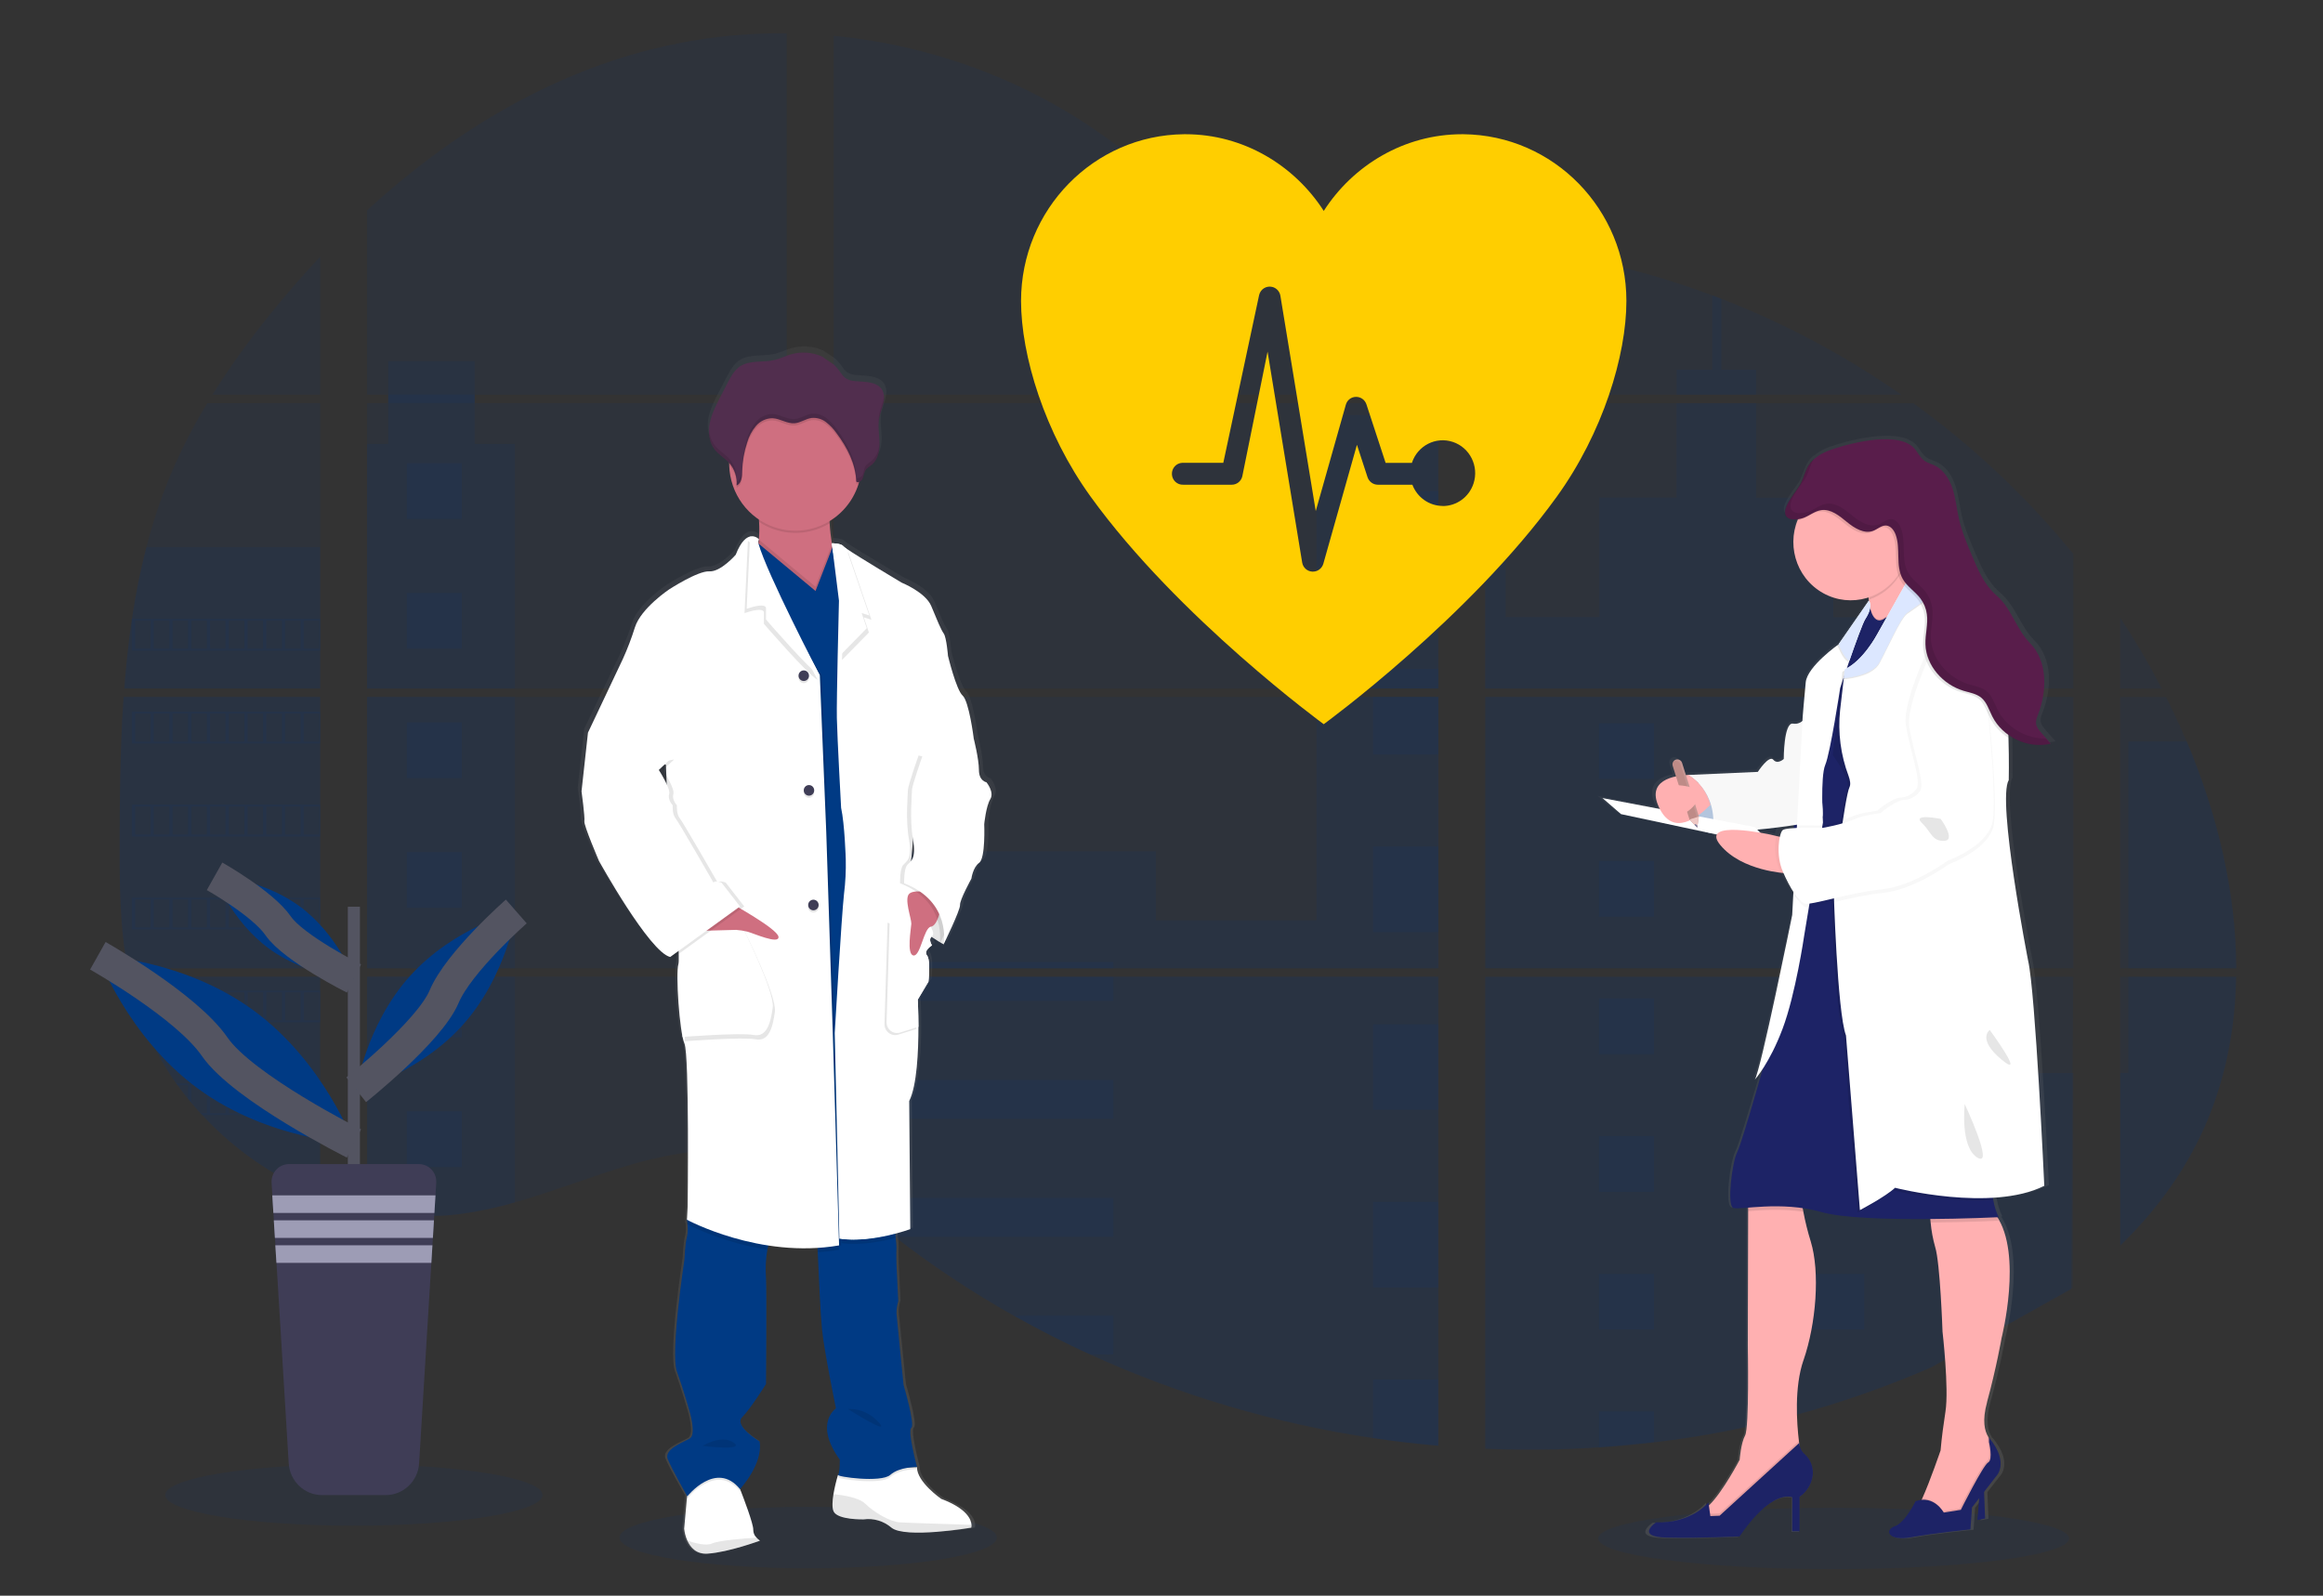 <svg width="147" height="101" viewBox="0 0 147 101" fill="none" xmlns="http://www.w3.org/2000/svg">
<rect x="0" y="0" width="147" height="101" fill="#333333" stroke="none"/>
<path opacity="0.1" d="M51.141 99.264C57.734 99.264 63.079 98.394 63.079 97.32C63.079 96.246 57.734 95.376 51.141 95.376C44.547 95.376 39.202 96.246 39.202 97.32C39.202 98.394 44.547 99.264 51.141 99.264Z" fill="#003A84"/>
<path opacity="0.1" d="M116.032 99.318C124.259 99.318 130.928 98.448 130.928 97.374C130.928 96.3 124.259 95.43 116.032 95.43C107.805 95.43 101.136 96.3 101.136 97.374C101.136 98.448 107.805 99.318 116.032 99.318Z" fill="#003A84"/>
<path opacity="0.1" d="M7.828 44.112H20.262V61.292H8.738C8.706 61.468 8.678 61.646 8.645 61.824H20.26V75.678C20.238 75.672 20.22 75.664 20.201 75.656C19.873 75.524 19.546 75.386 19.22 75.236L19.011 75.14C18.683 74.984 18.358 74.818 18.03 74.644C17.916 74.584 17.803 74.52 17.689 74.456C15.876 73.426 14.228 72.122 12.804 70.586C12.762 70.546 12.723 70.502 12.681 70.462C12.482 70.244 12.289 70.022 12.1 69.796L11.89 69.548C11.667 69.272 11.452 68.986 11.243 68.698C11.212 68.656 11.184 68.614 11.15 68.574C10.298 67.376 9.592 66.08 9.043 64.712C9.026 64.672 9.012 64.626 8.996 64.588C8.828 64.15 8.678 63.706 8.548 63.26C8.491 63.072 8.438 62.888 8.392 62.692C8.374 62.634 8.361 62.578 8.347 62.524C7.65 59.77 7.57 56.91 7.57 54.07V53.076C7.57 51.928 7.583 50.772 7.603 49.616C7.603 49.316 7.615 49.018 7.621 48.718C7.639 47.956 7.662 47.192 7.694 46.43C7.702 46.218 7.712 46.006 7.721 45.796C7.721 45.674 7.727 45.552 7.739 45.43C7.769 44.988 7.792 44.55 7.822 44.112H7.828Z" fill="#003A84"/>
<path opacity="0.1" d="M20.262 24.984H13.441C14.55 23.224 15.761 21.534 17.069 19.922C18.084 18.66 19.153 17.43 20.262 16.246V24.984Z" fill="#003A84"/>
<path opacity="0.1" d="M20.262 25.516V43.58H7.867C7.867 43.528 7.875 43.474 7.879 43.422C7.891 43.28 7.901 43.136 7.913 42.994C7.927 42.828 7.94 42.66 7.956 42.498C7.972 42.336 7.99 42.136 8.008 41.956C8.025 41.776 8.043 41.594 8.065 41.414C8.086 41.234 8.104 41.054 8.126 40.876C8.148 40.698 8.167 40.516 8.191 40.338C8.209 40.188 8.228 40.042 8.248 39.892C8.276 39.682 8.305 39.47 8.337 39.262C8.337 39.23 8.345 39.198 8.351 39.168C8.574 37.64 8.88 36.126 9.264 34.632C9.667 33.064 10.18 31.53 10.801 30.036C11.462 28.476 12.236 26.966 13.114 25.52L20.26 25.514L20.262 25.516Z" fill="#003A84"/>
<path opacity="0.1" d="M23.231 44.11V61.29H49.787V44.11H23.231ZM23.231 61.82V76.574C23.383 76.606 23.533 76.638 23.683 76.664C23.886 76.704 24.089 76.74 24.294 76.77C24.334 76.776 24.373 76.782 24.417 76.786C24.498 76.8 24.581 76.81 24.661 76.822C24.867 76.85 25.07 76.874 25.273 76.892C25.37 76.902 25.468 76.91 25.565 76.918L25.802 76.936C25.93 76.946 26.058 76.954 26.185 76.958C26.264 76.958 26.34 76.966 26.421 76.968H27.295C27.4 76.968 27.506 76.968 27.611 76.958H27.619C27.692 76.958 27.765 76.958 27.838 76.948C27.858 76.948 27.879 76.948 27.899 76.948C27.96 76.948 28.021 76.948 28.081 76.94H28.124L28.534 76.908C28.669 76.896 28.805 76.88 28.943 76.864L29.223 76.83C30.359 76.668 31.484 76.426 32.585 76.104C35.063 75.404 37.486 74.424 39.962 73.706C43.164 72.78 46.7 72.326 49.793 73.458V61.818H23.231V61.82ZM49.787 24.984V2.112C46.879 2.08 43.981 2.424 41.159 3.138C34.435 4.85 28.4 8.566 23.231 13.31V24.984H24.565V25.514H23.231V43.582H49.787V25.516H30.036V24.986H49.787V24.984ZM83.898 17.258C82.235 17.198 80.579 16.664 79.084 15.84C76.223 14.262 73.938 11.828 71.385 9.772C66.08 5.492 59.502 2.908 52.753 2.268V24.984H90.663L90.758 24.884L83.898 17.258ZM87.351 16.638L91.013 20.712V15.57C89.785 15.724 88.712 16.09 87.355 16.634L87.351 16.638ZM91.013 80.24V61.822H83.209C83.188 61.744 83.168 61.664 83.142 61.584C83.166 61.664 83.186 61.742 83.207 61.822H52.757V75.142C53.047 75.36 53.331 75.588 53.615 75.82C53.921 76.068 54.221 76.33 54.524 76.588L54.83 76.844C54.976 76.968 55.122 77.092 55.272 77.21C55.566 77.452 55.864 77.69 56.162 77.926C56.31 78.05 56.462 78.162 56.614 78.278C59.007 80.132 61.53 81.806 64.164 83.284C64.754 83.616 65.35 83.938 65.952 84.254C66.352 84.462 66.755 84.668 67.159 84.868C67.767 85.168 68.379 85.458 68.996 85.738C74.688 88.328 80.708 90.106 86.883 91.02C88.254 91.226 89.631 91.386 91.013 91.504V80.242H91.135H91.014L91.013 80.24ZM52.758 25.514V43.58H91.018V25.514H52.758ZM52.758 44.11V61.29H91.018V44.11H52.758ZM93.988 15.546V21.282L98.662 16.084C97.113 15.83 95.554 15.65 93.988 15.542V15.548V15.546ZM93.988 44.116V61.29H131.2V44.11L93.988 44.116ZM131.064 81.602L131.194 61.822H93.986V91.698C96.383 91.8 98.784 91.772 101.177 91.612H101.219C102.363 91.54 103.499 91.434 104.634 91.294H104.66C110.703 90.582 116.612 88.982 122.203 86.548M138.374 46.94C138.234 46.606 138.088 46.274 137.94 45.946C137.663 45.326 137.369 44.722 137.07 44.118H134.165V61.29H141.507C141.503 56.426 140.289 51.46 138.378 46.932L138.374 46.938V46.94ZM134.165 61.828V78.842C136.233 76.832 137.981 74.534 139.238 71.906C140.751 68.742 141.444 65.316 141.499 61.826H134.163L134.165 61.828ZM134.165 39.112V43.582H136.797C136 42.042 135.124 40.548 134.169 39.104L134.165 39.11V39.112ZM108.927 18.918C108.734 18.844 108.54 18.768 108.345 18.694C106.291 17.924 104.192 17.286 102.059 16.778L94.907 24.734L94.769 24.882L94.862 24.984H120.317C116.772 22.51 112.95 20.472 108.931 18.91L108.927 18.916V18.918ZM121.063 25.522H94.507L93.984 26.006V43.582H131.202V35.068C128.25 31.448 124.843 28.238 121.067 25.516L121.063 25.522Z" fill="#003A84"/>
<path opacity="0.1" d="M20.262 34.626V43.578H7.867C7.867 43.526 7.875 43.472 7.879 43.42C7.891 43.278 7.901 43.134 7.913 42.992C7.927 42.826 7.94 42.658 7.956 42.496C7.972 42.334 7.99 42.134 8.008 41.954C8.025 41.774 8.043 41.592 8.065 41.412C8.086 41.232 8.104 41.052 8.126 40.874C8.148 40.696 8.167 40.514 8.191 40.336C8.209 40.186 8.228 40.04 8.248 39.89C8.276 39.68 8.305 39.468 8.337 39.26C8.337 39.228 8.345 39.196 8.351 39.166C8.574 37.638 8.88 36.124 9.264 34.63L20.262 34.626Z" fill="#003A84"/>
<path opacity="0.1" d="M7.828 44.112H20.262V61.292H8.738C8.706 61.468 8.678 61.646 8.645 61.824H20.26V75.678C20.238 75.672 20.22 75.664 20.201 75.656C19.873 75.524 19.546 75.386 19.22 75.236L19.011 75.14C18.683 74.984 18.358 74.818 18.03 74.644C17.916 74.584 17.803 74.52 17.689 74.456C15.876 73.426 14.228 72.122 12.804 70.586C12.762 70.546 12.723 70.502 12.681 70.462C12.482 70.244 12.289 70.022 12.1 69.796L11.89 69.548C11.667 69.272 11.452 68.986 11.243 68.698C11.212 68.656 11.184 68.614 11.15 68.574C10.298 67.376 9.592 66.08 9.043 64.712C9.026 64.672 9.012 64.626 8.996 64.588C8.828 64.15 8.678 63.706 8.548 63.26C8.491 63.072 8.438 62.888 8.392 62.692C8.374 62.634 8.361 62.578 8.347 62.524C7.65 59.77 7.57 56.91 7.57 54.07V53.076C7.57 51.928 7.583 50.772 7.603 49.616C7.603 49.316 7.615 49.018 7.621 48.718C7.639 47.956 7.662 47.192 7.694 46.43C7.702 46.218 7.712 46.006 7.721 45.796C7.721 45.674 7.727 45.552 7.739 45.43C7.769 44.988 7.792 44.55 7.822 44.112H7.828Z" fill="#003A84"/>
<path opacity="0.1" d="M32.579 28.1V43.58H23.231V28.1H24.563V22.86H30.036V28.1H32.579Z" fill="#003A84"/>
<path opacity="0.1" d="M32.579 44.11H23.231V61.29H32.579V44.11Z" fill="#003A84"/>
<path opacity="0.1" d="M23.231 61.822H32.579V76.104C31.476 76.426 30.352 76.668 29.217 76.828L28.937 76.862C28.799 76.878 28.665 76.892 28.529 76.906C28.392 76.92 28.254 76.93 28.118 76.938H28.075C28.015 76.938 27.952 76.946 27.895 76.946H27.832C27.759 76.946 27.684 76.954 27.611 76.956C27.506 76.962 27.402 76.964 27.295 76.964H26.427L26.191 76.956C26.068 76.956 25.936 76.942 25.808 76.934L25.573 76.916L25.281 76.888C25.076 76.87 24.871 76.846 24.669 76.818L24.425 76.784L24.302 76.766C24.097 76.734 23.896 76.698 23.691 76.66C23.541 76.634 23.391 76.602 23.239 76.57L23.231 61.822Z" fill="#003A84"/>
<path opacity="0.1" d="M91.018 26.272H83.31V43.578H91.018V26.272Z" fill="#003A84"/>
<path opacity="0.1" d="M91.02 44.11V61.29H52.758V53.88H73.137V58.252H83.31V44.11H91.02Z" fill="#003A84"/>
<path opacity="0.1" d="M91.141 80.242H91.018V91.512C89.637 91.394 88.262 91.232 86.889 91.028C80.712 90.112 74.69 88.33 68.994 85.736C67.351 84.986 65.739 84.168 64.162 83.28C61.528 81.8 59.003 80.128 56.61 78.274C56.008 77.808 55.416 77.33 54.83 76.84C54.424 76.5 54.021 76.154 53.613 75.816C53.331 75.584 53.045 75.356 52.755 75.136V61.822H83.205C83.184 61.742 83.164 61.664 83.142 61.584C83.166 61.662 83.188 61.742 83.209 61.822H91.016V80.234C91.058 80.234 91.099 80.238 91.139 80.242H91.141Z" fill="#003A84"/>
<path opacity="0.1" d="M111.123 24.984H106.1V23.402H108.351V18.69C108.546 18.762 108.74 18.836 108.935 18.912V23.402H111.123V24.984Z" fill="#003A84"/>
<path opacity="0.1" d="M123.223 43.58H98.565L98.573 43.586L98.561 43.58H93.986V26.274H95.282V39.066H101.205V31.49H106.098V25.516H111.121V31.496H116.014V39.072H123.221V43.582L123.223 43.58Z" fill="#003A84"/>
<path opacity="0.1" d="M93.988 44.11V61.29H123.223V44.11H93.988ZM131.161 81.514L131.2 67.916H123.223V61.83H93.988V91.698C96.385 91.8 98.786 91.772 101.179 91.612H101.221C102.365 91.54 103.501 91.434 104.636 91.294H104.662C110.705 90.582 116.614 88.982 122.205 86.548" fill="#003A84"/>
<path opacity="0.1" d="M134.688 61.822H141.509C141.45 65.31 140.757 68.736 139.246 71.902C137.987 74.532 136.239 76.83 134.173 78.838V67.91H134.688V61.824V61.822Z" fill="#003A84"/>
<path opacity="0.1" d="M141.511 61.29H134.686V46.932H138.38C140.291 51.458 141.505 56.426 141.511 61.29Z" fill="#003A84"/>
<path opacity="0.1" d="M91.018 31.084H86.889V36.51H91.018V31.084Z" fill="#003A84"/>
<path opacity="0.1" d="M91.018 42.33H86.889V43.58H91.018V42.33Z" fill="#003A84"/>
<path opacity="0.1" d="M91.018 44.11H86.889V47.754H91.018V44.11Z" fill="#003A84"/>
<path opacity="0.1" d="M91.018 53.576H86.889V59.002H91.018V53.576Z" fill="#003A84"/>
<path opacity="0.1" d="M91.018 64.824H86.889V70.25H91.018V64.824Z" fill="#003A84"/>
<path opacity="0.1" d="M91.018 80.234C91.06 80.234 91.101 80.234 91.141 80.242H91.018V81.502H86.889V76.07H91.018V80.234Z" fill="#003A84"/>
<path opacity="0.1" d="M91.018 87.314V91.506C89.637 91.388 88.262 91.226 86.889 91.022V87.314H91.018Z" fill="#003A84"/>
<path opacity="0.1" d="M70.458 60.892H52.758V61.29H70.458V60.892Z" fill="#003A84"/>
<path opacity="0.1" d="M70.458 61.82H52.758V63.348H70.458V61.82Z" fill="#003A84"/>
<path opacity="0.1" d="M70.458 68.356H52.758V70.812H70.458V68.356Z" fill="#003A84"/>
<path opacity="0.1" d="M70.456 75.82V78.276H56.612C56.01 77.81 55.416 77.332 54.83 76.842C54.424 76.502 54.023 76.156 53.613 75.818H70.454L70.456 75.82Z" fill="#003A84"/>
<path opacity="0.1" d="M70.456 83.282V85.736H68.994C67.353 84.986 65.741 84.166 64.164 83.278L70.456 83.282Z" fill="#003A84"/>
<path opacity="0.1" d="M104.665 45.776H101.181V49.308H104.665V45.776Z" fill="#003A84"/>
<path opacity="0.1" d="M29.225 29.32H25.741V32.852H29.225V29.32Z" fill="#003A84"/>
<path opacity="0.1" d="M29.225 37.522H25.741V41.054H29.225V37.522Z" fill="#003A84"/>
<path opacity="0.1" d="M29.225 45.726H25.741V49.258H29.225V45.726Z" fill="#003A84"/>
<path opacity="0.1" d="M29.225 53.93H25.741V57.462H29.225V53.93Z" fill="#003A84"/>
<path opacity="0.1" d="M29.225 62.134H25.741V65.666H29.225V62.134Z" fill="#003A84"/>
<path opacity="0.1" d="M29.225 70.338H25.741V73.87H29.225V70.338Z" fill="#003A84"/>
<path opacity="0.1" d="M117.965 45.776H114.481V49.308H117.965V45.776Z" fill="#003A84"/>
<path opacity="0.1" d="M104.665 54.488H101.181V58.02H104.665V54.488Z" fill="#003A84"/>
<path opacity="0.1" d="M117.965 54.488H114.481V58.02H117.965V54.488Z" fill="#003A84"/>
<path opacity="0.1" d="M104.665 63.198H101.181V66.73H104.665V63.198Z" fill="#003A84"/>
<path opacity="0.1" d="M117.965 63.198H114.481V66.73H117.965V63.198Z" fill="#003A84"/>
<path opacity="0.1" d="M104.665 71.91H101.181V75.442H104.665V71.91Z" fill="#003A84"/>
<path opacity="0.1" d="M117.965 71.91H114.481V75.442H117.965V71.91Z" fill="#003A84"/>
<path opacity="0.1" d="M104.665 80.622H101.181V84.154H104.665V80.622Z" fill="#003A84"/>
<path opacity="0.1" d="M117.965 80.622H114.481V84.154H117.965V80.622Z" fill="#003A84"/>
<path opacity="0.1" d="M101.181 91.61V89.332H104.664V91.286L101.181 91.61Z" fill="#003A84"/>
<path opacity="0.1" d="M8.339 39.164V41.184H20.264V39.164H8.339ZM9.527 41.058H8.554V39.288H9.535L9.527 41.058ZM10.714 41.058H9.734V39.288H10.714V41.058ZM11.898 41.058H10.918V39.288H11.898V41.058ZM13.086 41.058H12.107V39.288H13.088V41.058H13.086ZM14.272 41.058H13.291V39.288H14.272V41.058ZM15.46 41.058H14.479V39.288H15.46V41.058ZM16.647 41.058H15.667V39.288H16.647V41.058ZM17.833 41.058H16.852V39.288H17.833V41.058ZM19.019 41.058H18.038V39.288H19.019V41.058ZM20.204 41.058H19.224V39.288H20.204V41.058Z" fill="#003A84"/>
<path opacity="0.1" d="M8.339 45.044V47.064H20.264V45.044H8.339ZM9.527 46.936H8.554V45.172H9.535L9.527 46.936ZM10.714 46.936H9.734V45.172H10.714V46.936ZM11.898 46.936H10.918V45.172H11.898V46.936ZM13.086 46.936H12.107V45.172H13.088V46.936H13.086ZM14.272 46.936H13.291V45.172H14.272V46.936ZM15.46 46.936H14.479V45.172H15.46V46.936ZM16.647 46.936H15.667V45.172H16.647V46.936ZM17.833 46.936H16.852V45.172H17.833V46.936ZM19.019 46.936H18.038V45.172H19.019V46.936ZM20.204 46.936H19.224V45.172H20.204V46.936Z" fill="#003A84"/>
<path opacity="0.1" d="M8.339 50.926V52.95H20.264V50.926H8.339ZM9.527 52.818H8.554V51.052H9.535L9.527 52.818ZM10.714 52.818H9.734V51.052H10.714V52.818ZM11.898 52.818H10.918V51.052H11.898V52.818ZM13.086 52.818H12.107V51.052H13.088V52.818H13.086ZM14.272 52.818H13.291V51.052H14.272V52.818ZM15.46 52.818H14.479V51.052H15.46V52.818ZM16.647 52.818H15.667V51.052H16.647V52.818ZM17.833 52.818H16.852V51.052H17.833V52.818ZM19.019 52.818H18.038V51.052H19.019V52.818ZM20.204 52.818H19.224V51.052H20.204V52.818Z" fill="#003A84"/>
<path opacity="0.1" d="M8.339 56.808V58.826H20.264V56.808H8.339ZM9.527 58.7H8.554V56.932H9.535L9.527 58.7ZM10.714 58.7H9.734V56.932H10.714V58.7ZM11.898 58.7H10.918V56.932H11.898V58.7ZM13.086 58.7H12.107V56.932H13.088V58.7H13.086ZM14.272 58.7H13.291V56.932H14.272V58.7ZM15.46 58.7H14.479V56.932H15.46V58.7ZM16.647 58.7H15.667V56.932H16.647V58.7ZM17.833 58.7H16.852V56.932H17.833V58.7ZM19.019 58.7H18.038V56.932H19.019V58.7ZM20.204 58.7H19.224V56.932H20.204V58.7Z" fill="#003A84"/>
<path opacity="0.1" d="M8.39 62.688C8.438 62.878 8.493 63.068 8.548 63.256V62.816H9.529V64.582H9.004C9.02 64.622 9.035 64.668 9.051 64.706H20.262V62.69H8.388L8.39 62.688ZM10.718 64.58H9.738V62.814H10.718V64.58ZM11.902 64.58H10.922V62.814H11.902V64.58ZM13.09 64.58H12.107V62.814H13.088V64.58H13.09ZM14.276 64.58H13.295V62.814H14.276V64.58ZM15.463 64.58H14.483V62.814H15.463V64.58ZM16.651 64.58H15.671V62.814H16.651V64.58ZM17.837 64.58H16.856V62.814H17.837V64.58ZM19.023 64.58H18.042V62.814H19.023V64.58ZM20.208 64.58H19.228V62.814H20.208V64.58Z" fill="#003A84"/>
<path opacity="0.1" d="M11.158 68.57C11.19 68.61 11.218 68.654 11.251 68.694H11.898V69.542C11.967 69.626 12.036 69.71 12.107 69.79V68.688H13.088V70.46H12.691C12.731 70.5 12.768 70.544 12.814 70.584H20.266V68.568H11.158V68.57ZM14.272 70.462H13.291V68.698H14.272V70.462ZM15.46 70.462H14.479V68.698H15.46V70.462ZM16.647 70.462H15.667V68.698H16.647V70.462ZM17.833 70.462H16.852V68.698H17.833V70.462ZM19.019 70.462H18.038V68.698H19.019V70.462ZM20.204 70.462H19.224V68.698H20.204V70.462Z" fill="#003A84"/>
<path opacity="0.1" d="M17.699 74.45C17.811 74.514 17.924 74.574 18.04 74.638V74.576H19.021V75.134L19.23 75.232V74.576H20.21V75.65C20.23 75.66 20.25 75.666 20.27 75.672V74.448H17.701L17.699 74.45Z" fill="#003A84"/>
<path opacity="0.1" d="M83.144 61.584C83.168 61.664 83.188 61.742 83.209 61.822C83.19 61.744 83.17 61.664 83.144 61.584ZM24.569 24.98V25.51H30.042V24.98H24.569ZM83.144 61.584C83.168 61.664 83.188 61.742 83.209 61.822C83.19 61.744 83.17 61.664 83.144 61.584ZM83.144 61.584C83.168 61.664 83.188 61.742 83.209 61.822C83.19 61.744 83.17 61.664 83.144 61.584Z" fill="#003A84"/>
<path d="M62.684 49.262C62.684 49.262 62.201 49.194 62.201 48.48C62.201 47.766 61.856 46.436 61.856 46.436C61.856 46.436 61.556 44.118 61.144 43.75C60.731 43.382 60.2 41.224 60.2 41.224C60.2 41.224 60.11 40.052 59.924 39.8C59.739 39.548 59.49 38.93 59.121 38.05C58.752 37.17 57.215 36.56 57.215 36.56C57.215 36.56 54.435 34.926 53.648 34.392C53.577 34.348 53.51 34.298 53.449 34.24C53.311 34.058 52.713 34.054 52.713 34.054C52.65 33.654 52.591 33.194 52.571 32.778C52.571 32.734 52.571 32.688 52.565 32.644C53.443 32.118 54.106 31.288 54.428 30.306C54.441 30.258 54.455 30.21 54.467 30.162C54.574 30.126 54.66 30.048 54.706 29.944C54.777 29.784 54.779 29.596 54.866 29.448C54.968 29.272 55.166 29.178 55.319 29.044C55.708 28.708 55.809 28.144 55.791 27.63C55.779 27.214 55.712 26.794 55.738 26.38L55.746 26.276C55.754 26.214 55.761 26.152 55.773 26.092C55.832 25.784 55.965 25.494 56.038 25.188C56.111 24.882 56.118 24.538 55.947 24.276C55.696 23.89 55.173 23.812 54.714 23.774C54.193 23.73 53.727 23.788 53.394 23.35C53.238 23.12 53.062 22.906 52.869 22.708C52.8 22.644 52.133 22.232 52.133 22.204C51.482 21.898 50.746 21.842 50.056 22.042C49.71 22.144 49.385 22.31 49.033 22.394C48.278 22.576 47.408 22.38 46.767 22.818C46.41 23.066 46.194 23.462 45.993 23.846C45.829 24.164 45.664 24.48 45.496 24.796C45.226 25.316 44.95 25.846 44.835 26.422C44.811 26.548 44.796 26.674 44.792 26.802V27.004C44.792 27.048 44.792 27.09 44.8 27.128C44.807 27.166 44.805 27.178 44.809 27.204C44.813 27.23 44.819 27.288 44.827 27.328C44.835 27.368 44.849 27.438 44.865 27.492C44.87 27.516 44.878 27.538 44.886 27.56C44.898 27.602 44.914 27.644 44.93 27.684C44.938 27.706 44.947 27.728 44.957 27.748C44.975 27.792 44.997 27.834 45.02 27.872C45.03 27.89 45.038 27.906 45.048 27.922C45.082 27.98 45.119 28.036 45.161 28.088C45.423 28.42 45.808 28.63 46.094 28.942V29.082C46.125 30.488 46.84 31.788 48.002 32.554C48.002 32.602 48.008 32.65 48.01 32.696C48.033 33.064 48.029 33.434 47.996 33.802C47.895 33.682 47.745 33.614 47.589 33.618C47.536 33.616 47.485 33.618 47.433 33.632L47.422 33.624V33.636C47.151 33.704 46.82 33.988 46.502 34.796C46.502 34.796 45.537 35.898 44.801 35.852C44.066 35.806 42.205 37 42.205 37C42.205 37 40.39 38.194 39.999 39.412C39.782 40.102 39.52 40.778 39.218 41.434L36.973 46.122L36.558 49.842C36.558 49.842 36.787 51.496 36.742 51.748C36.697 52 37.685 54.274 37.685 54.274C37.685 54.274 40.948 60.084 42.28 60.382L42.375 60.314C42.432 60.344 42.493 60.368 42.554 60.382L42.828 60.186C42.844 60.404 42.838 60.624 42.807 60.842C42.623 61.416 42.876 65.16 43.196 65.894C43.517 66.628 43.403 76.252 43.403 76.252L43.357 77.102C43.357 77.102 43.357 77.13 43.369 77.176L43.357 77.378L43.391 77.396C43.424 77.666 43.414 77.938 43.357 78.204C43.243 78.576 43.196 79.63 43.196 79.63C43.196 79.63 42.278 85.576 42.712 86.77C43.146 87.964 43.517 89.274 43.517 89.274C43.517 89.274 43.977 90.764 43.539 91.018C43.101 91.272 41.858 91.7 42.114 92.32C42.347 92.894 43.231 94.432 43.361 94.656L43.349 94.774L43.17 96.752C43.199 97.014 43.269 97.268 43.377 97.508C43.574 97.938 43.957 98.386 44.687 98.338C44.809 98.33 44.951 98.314 45.09 98.296C46.423 98.114 48.067 97.512 48.067 97.512C47.982 97.458 47.903 97.392 47.834 97.318C47.702 97.188 47.627 97.008 47.629 96.822C47.648 96.462 46.984 94.746 46.818 94.324C46.792 94.264 46.778 94.228 46.778 94.228C46.778 94.228 48.296 92.62 48.043 91.196C48.043 91.196 46.364 90.202 46.916 89.658C47.469 89.112 48.457 87.546 48.457 87.546C48.457 87.546 48.503 81.69 48.457 80.816C48.41 80.21 48.438 79.598 48.542 79C48.56 78.91 48.582 78.822 48.605 78.734C49.369 78.85 50.14 78.908 50.914 78.912C51.196 78.912 51.482 78.912 51.772 78.894C51.772 78.976 51.776 79.066 51.784 79.162C51.847 80.612 51.967 83.156 52.064 84.102C52.202 85.456 52.96 89.108 52.96 89.108C52.96 89.108 51.514 90.05 53.212 92.37C53.212 92.37 53.212 93.21 53.1 93.332C52.98 93.73 52.883 94.134 52.81 94.544C52.739 94.982 52.709 95.424 52.824 95.654C53.1 96.202 54.753 96.158 54.753 96.158L54.793 96.15C55.424 96.084 56.053 96.276 56.543 96.686C57.172 97.198 59.557 96.972 60.848 96.81C61.353 96.746 61.692 96.686 61.692 96.686C61.708 96.628 61.714 96.568 61.71 96.508C61.696 96.186 61.447 95.48 59.763 94.852C59.763 94.852 58.176 93.772 58.2 92.83H57.983C58.117 92.822 58.202 92.83 58.202 92.83C58.202 92.83 57.58 90.532 57.835 90.346C58.09 90.16 57.33 87.614 57.33 87.614C57.33 87.614 56.896 83.342 56.872 83.042C56.872 82.786 56.912 82.53 56.987 82.284L56.872 79.942C56.872 79.942 56.85 79.164 56.872 78.91C56.868 78.69 56.85 78.47 56.819 78.254C56.807 78.168 56.797 78.076 56.785 77.986C57.379 77.834 57.766 77.692 57.766 77.692L57.697 69.538C58.202 68.544 58.295 66.364 58.293 64.818C58.293 63.824 58.249 63.09 58.249 63.09L58.94 61.948C58.94 61.948 59.1 60.582 58.847 60.282C58.735 60.146 58.786 60.006 58.879 59.89C58.926 59.852 58.977 59.816 59.029 59.786C59.029 59.786 59.021 59.774 59.013 59.758C59.06 59.718 59.111 59.68 59.167 59.648C59.167 59.648 58.922 59.264 59.141 59.1C59.346 59.242 59.53 59.348 59.67 59.436C59.66 59.526 59.65 59.578 59.65 59.578L59.709 59.454C59.843 59.53 59.926 59.578 59.926 59.578C59.926 59.578 61.008 57.396 60.984 57.074C60.96 56.752 61.72 55.398 61.72 55.398C61.72 55.398 61.812 54.686 62.225 54.388C62.637 54.09 62.546 51.93 62.546 51.93C62.546 51.93 62.661 50.804 62.937 50.346C63.213 49.888 62.687 49.266 62.687 49.266L62.684 49.262ZM42.01 48.304L42.031 48.824C41.909 48.624 41.82 48.48 41.82 48.48L42.01 48.304Z" fill="url(#paint0_linear_3345_7222)"/>
<path d="M59.984 58.63L59.719 59.772C59.719 59.772 57.6 58.676 57.217 57.282C56.835 55.888 57.857 55.36 57.857 55.36L59.832 56.208L59.984 58.63Z" fill="white"/>
<path opacity="0.1" d="M59.984 58.63L59.719 59.772C59.719 59.772 57.6 58.676 57.217 57.282C56.835 55.888 57.857 55.36 57.857 55.36L59.832 56.208L59.984 58.63Z" fill="black"/>
<path d="M48.089 97.516C48.089 97.516 46.127 98.246 44.78 98.338C44.064 98.386 43.689 97.942 43.495 97.514C43.389 97.276 43.322 97.022 43.294 96.762L43.47 94.794L43.562 93.746L46.425 92.992L46.832 94.248L46.869 94.344C47.033 94.764 47.686 96.472 47.666 96.828C47.666 97.012 47.737 97.19 47.867 97.318C47.933 97.394 48.008 97.46 48.09 97.516H48.089Z" fill="white"/>
<path d="M61.479 96.514C61.483 96.574 61.479 96.634 61.461 96.692C61.461 96.692 57.269 97.402 56.41 96.692C55.921 96.274 55.282 96.082 54.647 96.168C54.647 96.168 53.025 96.212 52.755 95.672C52.642 95.444 52.672 95.004 52.741 94.57C52.812 94.162 52.907 93.76 53.025 93.364L53.09 93.312L53.477 92.998L57.995 92.862H58.028C58.007 93.798 59.561 94.872 59.561 94.872C61.215 95.492 61.457 96.194 61.477 96.516L61.479 96.514Z" fill="white"/>
<path opacity="0.1" d="M61.479 96.514C61.483 96.574 61.479 96.634 61.461 96.692C61.461 96.692 57.271 97.402 56.413 96.692C55.923 96.274 55.284 96.084 54.649 96.168C54.649 96.168 53.025 96.212 52.757 95.672C52.644 95.444 52.672 95.004 52.743 94.57C53.368 94.634 54.355 94.792 54.741 95.168C55.327 95.74 56.32 96.312 56.927 96.356C57.405 96.388 60.254 96.478 61.479 96.516V96.514Z" fill="black"/>
<path opacity="0.1" d="M48.089 97.516C48.089 97.516 46.127 98.246 44.78 98.338C44.064 98.386 43.689 97.942 43.495 97.512C43.995 97.682 44.687 97.86 45.05 97.698C45.482 97.504 47.011 97.378 47.867 97.326C47.933 97.398 48.006 97.462 48.087 97.518L48.089 97.516Z" fill="black"/>
<path d="M50.999 38.668C49.381 38.03 47.301 35.926 47.82 34.942C47.935 34.694 48.004 34.426 48.021 34.152C48.055 33.78 48.059 33.406 48.035 33.034C48 32.424 47.927 31.816 47.818 31.216C47.818 31.216 52.867 31.332 52.573 32.086C52.488 32.308 52.474 32.69 52.498 33.12C52.522 33.55 52.583 34.036 52.646 34.446C52.735 35.01 52.822 35.44 52.822 35.44C52.822 35.44 52.514 35.878 52.332 35.902C52.151 35.926 53.317 39.576 50.997 38.668H50.999Z" fill="#CF6F80"/>
<path opacity="0.1" d="M46.865 94.344L46.828 94.386C45.318 92.536 43.493 94.842 43.493 94.842L43.466 94.794L43.559 93.746L46.421 92.992L46.828 94.248L46.865 94.344Z" fill="black"/>
<path opacity="0.1" d="M58.03 92.99C58.03 92.99 56.927 92.966 56.34 93.492C55.752 94.018 52.908 93.606 53.031 93.492C53.066 93.436 53.088 93.37 53.094 93.304L53.481 92.99L57.999 92.854C58.017 92.938 58.03 92.99 58.03 92.99Z" fill="black"/>
<path d="M48.743 78.46C48.661 78.666 48.599 78.88 48.558 79.098C48.455 79.694 48.428 80.302 48.473 80.906C48.519 81.776 48.473 87.602 48.473 87.602C48.473 87.602 47.505 89.156 46.964 89.704C46.423 90.252 48.067 91.236 48.067 91.236C48.311 92.652 46.828 94.252 46.828 94.252C45.318 92.402 43.493 94.71 43.493 94.71C43.493 94.71 42.501 92.972 42.254 92.35C42.008 91.728 43.223 91.3 43.651 91.048C44.079 90.796 43.63 89.31 43.63 89.31C43.63 89.31 43.269 88.008 42.838 86.818C42.41 85.63 43.312 79.714 43.312 79.714C43.312 79.714 43.359 78.664 43.47 78.298C43.527 78.034 43.537 77.762 43.503 77.494C43.495 77.404 43.487 77.328 43.482 77.276C43.476 77.224 43.47 77.202 43.47 77.202L43.487 77.172L44.099 76.014C44.099 76.014 49.039 77.738 48.745 78.466L48.743 78.46Z" fill="#003A84"/>
<path d="M58.03 92.854C58.03 92.854 56.927 92.83 56.339 93.35C55.752 93.87 52.908 93.464 53.031 93.35C53.153 93.236 53.143 92.39 53.143 92.39C51.476 90.082 52.899 89.146 52.899 89.146C52.899 89.146 52.153 85.514 52.019 84.166C51.924 83.224 51.807 80.694 51.746 79.25C51.719 78.63 51.703 78.202 51.703 78.202L53.064 77.924L53.24 77.888L56.525 77.22C56.525 77.22 56.616 77.84 56.677 78.348C56.706 78.564 56.724 78.784 56.728 79.002C56.706 79.25 56.728 80.028 56.728 80.028L56.841 82.36C56.768 82.604 56.73 82.858 56.728 83.114C56.75 83.41 57.178 87.66 57.178 87.66C57.178 87.66 57.922 90.196 57.667 90.378C57.413 90.56 58.028 92.852 58.028 92.852L58.03 92.854Z" fill="#003A84"/>
<path opacity="0.1" d="M52.575 32.086C52.49 32.308 52.476 32.69 52.5 33.12C51.121 33.962 49.387 33.93 48.039 33.036C48.004 32.426 47.931 31.818 47.822 31.216C47.822 31.216 52.871 31.33 52.577 32.086H52.575Z" fill="black"/>
<path d="M54.526 29.342C54.526 29.79 54.457 30.234 54.321 30.66C53.603 32.892 51.235 34.11 49.035 33.38C47.347 32.822 46.188 31.244 46.145 29.444V29.342C46.106 26.996 47.95 25.06 50.265 25.02C52.579 24.98 54.489 26.85 54.528 29.196C54.528 29.244 54.528 29.292 54.528 29.342H54.526Z" fill="#CF6F80"/>
<path opacity="0.1" d="M50.999 38.668C49.381 38.03 47.301 35.926 47.82 34.942C47.935 34.694 48.004 34.426 48.021 34.152L50.235 35.996L51.604 37.134L52.646 34.446C52.735 35.01 52.822 35.44 52.822 35.44C52.822 35.44 52.514 35.878 52.332 35.902C52.151 35.926 53.317 39.574 50.997 38.666L50.999 38.668Z" fill="black"/>
<path d="M56.722 46.818L54.874 78.3L52.463 78.46L46.22 60.206L47.244 38.534L47.459 33.956L50.235 36.266L51.606 37.406L52.678 34.64L54.672 36.4L56.722 46.818Z" fill="#003A84"/>
<path opacity="0.1" d="M48.743 78.46C48.661 78.666 48.599 78.88 48.558 79.098C46.804 78.824 45.099 78.284 43.503 77.498L43.47 77.48L43.482 77.28L43.487 77.176L44.099 76.018C44.099 76.018 49.038 77.732 48.743 78.46Z" fill="black"/>
<path opacity="0.1" d="M53.094 79.102C52.646 79.18 52.192 79.232 51.739 79.258C51.711 78.638 51.695 78.21 51.695 78.21L53.056 77.932L53.092 79.102H53.094Z" fill="black"/>
<path opacity="0.1" d="M56.671 78.356C55.801 78.586 54.455 78.844 53.25 78.682L53.232 77.894L56.517 77.226C56.517 77.226 56.608 77.84 56.669 78.354L56.671 78.356Z" fill="black"/>
<path opacity="0.1" d="M53.228 78.828C48.205 79.698 43.604 77.204 43.604 77.204L43.647 76.36C43.647 76.36 43.762 66.786 43.446 66.052C43.13 65.318 42.884 61.596 43.063 61.024C43.243 60.452 42.41 51.886 42.41 51.886L42.276 48.408L37.344 46.382L39.55 41.722C39.847 41.068 40.104 40.396 40.317 39.71C40.7 38.5 42.481 37.312 42.481 37.312C42.481 37.312 44.306 36.124 45.028 36.17C45.751 36.216 46.696 35.12 46.696 35.12C47.394 33.316 48.025 34.132 48.025 34.132C48.025 34.218 48.025 34.132 47.992 34.4C47.747 36.38 51.954 42.64 52.015 42.75L52.415 52.642L52.822 65.162L53.232 78.826L53.228 78.828Z" fill="black"/>
<path d="M53.094 78.828C48.071 79.698 43.47 77.204 43.47 77.204L43.515 76.36C43.515 76.36 43.63 66.786 43.312 66.052C42.994 65.318 42.75 61.596 42.929 61.024C43.109 60.452 42.276 51.886 42.276 51.886L42.14 48.408L37.206 46.376L39.411 41.716C39.709 41.062 39.964 40.39 40.179 39.704C40.562 38.494 42.343 37.306 42.343 37.306C42.343 37.306 44.168 36.118 44.888 36.164C45.608 36.208 46.556 35.114 46.556 35.114C47.256 33.31 48.025 34.126 48.025 34.126C48.025 34.212 47.952 34.25 47.992 34.394C48.53 36.316 51.819 42.634 51.879 42.744L52.285 52.636L52.691 65.156L53.098 78.826L53.094 78.828Z" fill="white"/>
<path opacity="0.1" d="M51.74 43.026C51.2 42.798 48.339 39.486 48.339 39.486V38.732C48.234 38.484 47.617 38.636 47.114 38.808L47.329 34.23L47.574 34.436C48.11 36.356 51.677 42.916 51.74 43.026Z" fill="black"/>
<path d="M51.877 42.752C51.336 42.524 48.473 39.212 48.473 39.212V38.458C48.369 38.21 47.751 38.362 47.248 38.534L47.465 33.956L47.71 34.162C48.248 36.082 51.815 42.642 51.877 42.752Z" fill="white"/>
<path opacity="0.1" d="M43.606 59.27C43.673 59.27 47.098 58.904 47.098 58.904C47.098 58.904 49.172 63.038 49.035 64.044C48.899 65.05 48.653 65.94 47.818 65.782C46.984 65.624 43.328 65.906 43.328 65.906L43.604 59.268L43.606 59.27Z" fill="black"/>
<path d="M43.47 58.996C43.537 58.996 46.962 58.63 46.962 58.63C46.962 58.63 49.035 62.766 48.899 63.77C48.763 64.774 48.517 65.666 47.682 65.508C46.847 65.35 43.192 65.632 43.192 65.632L43.468 58.994L43.47 58.996Z" fill="white"/>
<path d="M46.05 57.054C46.05 57.054 49.193 58.766 49.262 59.29C49.33 59.812 47.662 59.062 47.301 58.97C47.065 58.912 46.824 58.874 46.579 58.856L44.176 58.922L46.048 57.054H46.05Z" fill="#CF6F80"/>
<path opacity="0.1" d="M50.862 43.24C51.045 43.24 51.194 43.089 51.194 42.904C51.194 42.718 51.045 42.568 50.862 42.568C50.679 42.568 50.531 42.718 50.531 42.904C50.531 43.089 50.679 43.24 50.862 43.24Z" fill="black"/>
<path d="M50.862 43.104C51.045 43.104 51.194 42.953 51.194 42.768C51.194 42.582 51.045 42.432 50.862 42.432C50.679 42.432 50.531 42.582 50.531 42.768C50.531 42.953 50.679 43.104 50.862 43.104Z" fill="#3F3D56"/>
<path opacity="0.1" d="M51.472 57.756C51.655 57.756 51.804 57.606 51.804 57.42C51.804 57.234 51.655 57.084 51.472 57.084C51.289 57.084 51.141 57.234 51.141 57.42C51.141 57.606 51.289 57.756 51.472 57.756Z" fill="black"/>
<path d="M51.472 57.618C51.655 57.618 51.804 57.467 51.804 57.282C51.804 57.096 51.655 56.946 51.472 56.946C51.289 56.946 51.141 57.096 51.141 57.282C51.141 57.467 51.289 57.618 51.472 57.618Z" fill="#3F3D56"/>
<path opacity="0.1" d="M51.192 50.498C51.375 50.498 51.523 50.347 51.523 50.162C51.523 49.976 51.375 49.826 51.192 49.826C51.009 49.826 50.861 49.976 50.861 50.162C50.861 50.347 51.009 50.498 51.192 50.498Z" fill="black"/>
<path d="M51.192 50.362C51.375 50.362 51.523 50.212 51.523 50.026C51.523 49.84 51.375 49.69 51.192 49.69C51.009 49.69 50.861 49.84 50.861 50.026C50.861 50.212 51.009 50.362 51.192 50.362Z" fill="#3F3D56"/>
<path d="M58.818 58.786C58.818 58.786 59.042 59.128 58.818 59.288C58.593 59.448 58.839 59.836 58.839 59.836C58.839 59.836 58.277 60.17 58.523 60.47C58.77 60.77 58.614 62.128 58.614 62.128L57.938 63.264C57.938 63.264 57.977 63.996 57.981 64.984C57.981 66.526 57.892 68.694 57.397 69.684L57.466 77.794C57.466 77.794 55.098 78.67 53.116 78.404L52.822 65.388C52.822 65.388 53.25 58.008 53.408 56.592C53.5 55.856 53.538 55.116 53.52 54.376C53.52 54.376 53.453 52.16 53.226 51.132C53.226 51.132 52.981 46.678 52.956 45.444C52.944 44.854 52.975 43.132 53.009 41.496C53.047 39.706 53.09 38.018 53.09 38.018L52.642 34.432C52.642 34.432 53.09 34.386 53.224 34.568C53.285 34.626 53.35 34.676 53.419 34.72C54.191 35.25 56.917 36.876 56.917 36.876C56.917 36.876 58.427 37.484 58.788 38.356C59.149 39.228 59.4 39.846 59.575 40.094C59.751 40.342 59.845 41.51 59.845 41.51C59.845 41.51 60.364 43.658 60.771 44.022C61.177 44.386 61.473 46.7 61.473 46.7L57.89 49.556C57.89 49.556 57.575 54.308 57.507 54.492C57.44 54.676 58.812 58.782 58.812 58.782L58.818 58.786Z" fill="white"/>
<path d="M58.954 58.786C58.954 58.786 59.179 59.128 58.954 59.288C58.729 59.448 58.975 59.836 58.975 59.836C58.975 59.836 58.417 60.174 58.662 60.474C58.906 60.774 58.752 62.132 58.752 62.132L58.076 63.268C58.076 63.268 58.115 64 58.119 64.988C58.119 66.53 58.03 68.698 57.535 69.688L57.602 77.798C57.602 77.798 55.231 78.674 53.25 78.408L52.958 65.392C52.958 65.392 53.386 58.012 53.544 56.596C53.636 55.862 53.674 55.12 53.656 54.38C53.656 54.38 53.589 52.164 53.364 51.136C53.364 51.136 53.12 46.682 53.094 45.448C53.082 44.858 53.116 43.136 53.147 41.5C53.185 39.71 53.228 38.022 53.228 38.022L52.638 34.386C52.638 34.386 53.228 34.386 53.364 34.572C53.423 34.63 53.49 34.682 53.56 34.724C54.331 35.254 57.06 36.88 57.06 36.88C57.06 36.88 58.567 37.488 58.93 38.36C59.291 39.232 59.542 39.85 59.719 40.098C59.897 40.346 59.989 41.514 59.989 41.514C59.989 41.514 60.508 43.662 60.915 44.026C61.321 44.39 61.613 46.7 61.613 46.7L58.03 49.556C58.03 49.556 57.715 54.308 57.648 54.492C57.581 54.676 58.958 58.784 58.958 58.784L58.954 58.786Z" fill="white"/>
<path opacity="0.1" d="M54.662 39.078L54.986 40.034L53.283 41.772C53.321 39.984 53.364 38.294 53.364 38.294L52.774 34.658C52.774 34.658 53.364 34.658 53.5 34.844C53.559 34.902 53.627 34.952 53.696 34.996L55.144 39.23L54.662 39.076V39.078Z" fill="black"/>
<path d="M54.526 38.804L54.852 39.76L53.149 41.498C53.187 39.708 53.23 38.02 53.23 38.02L52.638 34.384C52.638 34.384 53.23 34.384 53.364 34.57C53.423 34.628 53.49 34.678 53.56 34.722L55.01 38.956L54.526 38.802V38.804Z" fill="white"/>
<path opacity="0.1" d="M54.526 29.342C54.526 29.79 54.457 30.234 54.321 30.66C54.274 30.668 54.226 30.656 54.189 30.626C54.157 29.508 53.615 28.458 52.946 27.566C52.758 27.296 52.532 27.058 52.271 26.858C52.009 26.658 51.683 26.566 51.358 26.596C50.991 26.646 50.665 26.9 50.294 26.932C49.805 26.972 49.365 26.628 48.88 26.612C48.479 26.616 48.1 26.794 47.84 27.102C47.583 27.408 47.394 27.766 47.282 28.15C47.088 28.734 46.984 29.344 46.97 29.958C46.964 30.306 46.93 30.742 46.613 30.868C46.662 30.35 46.494 29.836 46.151 29.45L46.143 29.442V29.34C46.104 26.994 47.948 25.058 50.263 25.018C52.577 24.978 54.487 26.848 54.526 29.194C54.526 29.242 54.526 29.29 54.526 29.34V29.342Z" fill="black"/>
<path d="M52.07 22.594C51.433 22.29 50.709 22.234 50.034 22.432C49.694 22.534 49.375 22.7 49.03 22.782C48.294 22.962 47.437 22.768 46.806 23.204C46.455 23.452 46.246 23.844 46.048 24.226L45.559 25.172C45.293 25.69 45.023 26.216 44.912 26.786C44.8 27.356 44.869 27.994 45.224 28.452C45.484 28.786 45.867 28.996 46.149 29.31C46.49 29.696 46.658 30.21 46.609 30.726C46.928 30.602 46.96 30.164 46.966 29.816C46.98 29.2 47.084 28.592 47.278 28.008C47.39 27.624 47.579 27.266 47.836 26.96C48.096 26.654 48.475 26.474 48.876 26.47C49.365 26.488 49.805 26.83 50.29 26.79C50.657 26.758 50.983 26.504 51.354 26.454C51.679 26.422 52.007 26.516 52.267 26.716C52.526 26.916 52.753 27.154 52.94 27.424C53.609 28.316 54.151 29.364 54.183 30.484C54.321 30.588 54.52 30.452 54.589 30.294C54.658 30.136 54.66 29.948 54.747 29.798C54.848 29.622 55.039 29.53 55.191 29.398C55.574 29.064 55.669 28.502 55.655 27.99C55.641 27.478 55.542 26.962 55.637 26.46C55.694 26.152 55.825 25.864 55.895 25.56C55.967 25.256 55.974 24.914 55.807 24.652C55.562 24.268 55.045 24.192 54.597 24.156C54.086 24.112 53.629 24.168 53.303 23.732C53.149 23.504 52.977 23.29 52.788 23.094C52.723 23.03 52.068 22.62 52.068 22.592L52.07 22.594Z" fill="#512E4E"/>
<path opacity="0.1" d="M38.754 48.784L37.474 46.384L37.067 50.086C37.067 50.086 37.292 51.73 37.247 51.982C37.202 52.234 38.17 54.494 38.17 54.494C38.17 54.494 41.373 60.274 42.679 60.572L47.096 57.372L45.924 55.864C45.924 55.864 45.518 55.704 45.417 55.864C45.417 55.864 43.243 52.072 43.018 51.796C42.793 51.52 42.836 50.974 42.836 50.974C42.836 50.974 42.499 50.608 42.611 50.266C42.724 49.924 41.958 48.734 41.958 48.734L42.657 48.072L38.754 48.78V48.784Z" fill="black"/>
<path d="M37.543 46.11L37.206 46.384L36.799 50.086C36.799 50.086 37.024 51.73 36.979 51.982C36.933 52.234 37.904 54.494 37.904 54.494C37.904 54.494 41.104 60.274 42.41 60.572L46.828 57.372L45.656 55.864C45.656 55.864 45.249 55.704 45.149 55.864C45.149 55.864 42.974 52.072 42.75 51.796C42.525 51.522 42.57 50.974 42.57 50.974C42.57 50.974 42.233 50.608 42.345 50.266C42.458 49.924 41.69 48.734 41.69 48.734L42.389 48.072L37.543 46.108V46.11Z" fill="white"/>
<path opacity="0.1" d="M58.526 60.614C58.77 60.916 58.616 62.27 58.616 62.27L57.94 63.406C57.94 63.406 57.979 64.138 57.983 65.126L56.846 65.486C56.491 65.598 56.112 65.398 56 65.036C55.978 64.964 55.967 64.888 55.971 64.81L56.166 58.4L58.818 59.428C58.593 59.586 58.839 59.976 58.839 59.976C58.839 59.976 58.277 60.308 58.523 60.61L58.526 60.614Z" fill="black"/>
<path d="M58.662 60.476C58.906 60.778 58.752 62.134 58.752 62.134L58.076 63.27C58.076 63.27 58.115 64.002 58.119 64.99L56.961 65.356C56.612 65.466 56.241 65.268 56.132 64.914C56.111 64.844 56.101 64.768 56.103 64.694L56.3 58.264L58.954 59.292C58.727 59.45 58.975 59.84 58.975 59.84C58.975 59.84 58.415 60.174 58.66 60.474L58.662 60.476Z" fill="white"/>
<path d="M59.54 57.42C59.54 57.42 59.36 58.586 58.908 58.654C58.456 58.722 58.255 60.54 57.805 60.476C57.356 60.412 57.654 58.786 57.669 58.47C57.685 58.154 57.18 56.848 57.557 56.552C57.934 56.256 59.133 56.552 59.133 56.552L59.538 57.42H59.54Z" fill="#CF6F80"/>
<path opacity="0.1" d="M60.498 48.44L61.349 46.702C61.349 46.702 61.686 48.028 61.686 48.734C61.686 49.44 62.16 49.512 62.16 49.512C62.16 49.512 62.679 50.132 62.404 50.584C62.132 51.036 62.022 52.162 62.022 52.162C62.022 52.162 62.11 54.31 61.706 54.606C61.301 54.902 61.217 55.612 61.217 55.612C61.217 55.612 60.471 56.96 60.495 57.28C60.518 57.6 59.459 59.77 59.459 59.77C59.459 59.77 59.978 57.074 56.957 55.908C56.957 55.908 56.933 54.992 57.158 54.742C57.383 54.492 57.734 54.376 57.515 53.108C57.294 51.84 57.452 50.324 57.452 50.02C57.452 49.716 58.129 47.818 58.129 47.818L60.501 48.438L60.498 48.44Z" fill="black"/>
<path d="M60.865 46.454L61.607 46.702C61.607 46.702 61.947 48.028 61.947 48.734C61.947 49.44 62.42 49.512 62.42 49.512C62.42 49.512 62.939 50.132 62.665 50.584C62.392 51.036 62.282 52.162 62.282 52.162C62.282 52.162 62.371 54.31 61.966 54.606C61.562 54.902 61.471 55.612 61.471 55.612C61.471 55.612 60.727 56.96 60.751 57.28C60.775 57.6 59.713 59.77 59.713 59.77C59.713 59.77 60.232 57.074 57.212 55.908C57.212 55.908 57.19 54.992 57.415 54.742C57.64 54.492 57.991 54.376 57.772 53.108C57.553 51.84 57.709 50.324 57.709 50.02C57.709 49.716 58.385 47.818 58.385 47.818L60.867 46.45L60.865 46.454Z" fill="white"/>
<path opacity="0.1" d="M44.468 91.518C44.468 91.518 45.652 90.764 46.429 91.312C47.207 91.86 44.468 91.518 44.468 91.518Z" fill="black"/>
<path opacity="0.1" d="M53.664 89.188C53.664 89.188 54.712 89.052 55.592 90.012C56.472 90.972 53.664 89.188 53.664 89.188Z" fill="black"/>
<g opacity="0.1">
<path d="M55.197 29.128C55.047 29.26 54.854 29.354 54.753 29.53C54.668 29.68 54.664 29.866 54.597 30.026C54.53 30.186 54.329 30.32 54.191 30.218C54.159 29.1 53.615 28.05 52.948 27.156C52.761 26.886 52.534 26.648 52.275 26.448C52.013 26.248 51.687 26.154 51.36 26.186C50.993 26.236 50.669 26.49 50.298 26.522C49.809 26.564 49.369 26.22 48.882 26.202C48.481 26.206 48.102 26.384 47.842 26.692C47.585 26.998 47.396 27.354 47.283 27.738C47.09 28.322 46.986 28.932 46.972 29.546C46.964 29.892 46.932 30.324 46.617 30.454C46.624 30.546 46.624 30.638 46.617 30.73C46.934 30.606 46.968 30.168 46.974 29.82C46.988 29.204 47.092 28.596 47.285 28.012C47.398 27.628 47.587 27.27 47.844 26.964C48.104 26.658 48.483 26.478 48.884 26.474C49.373 26.492 49.815 26.834 50.3 26.794C50.667 26.762 50.993 26.508 51.362 26.458C51.689 26.426 52.015 26.52 52.277 26.72C52.536 26.92 52.762 27.158 52.95 27.428C53.617 28.32 54.161 29.368 54.193 30.488C54.331 30.592 54.53 30.456 54.599 30.298C54.668 30.14 54.67 29.952 54.755 29.802C54.856 29.626 55.049 29.534 55.199 29.402C55.582 29.068 55.676 28.506 55.663 27.994V27.946C55.639 28.388 55.523 28.838 55.197 29.124V29.128Z" fill="black"/>
<path d="M46.153 29.04C45.871 28.726 45.486 28.516 45.228 28.184C45.011 27.89 44.886 27.534 44.87 27.166C44.831 27.626 44.959 28.084 45.228 28.456C45.486 28.79 45.871 29 46.153 29.314C46.423 29.622 46.585 30.01 46.615 30.422C46.652 29.916 46.486 29.418 46.153 29.04Z" fill="black"/>
<path d="M55.901 25.29C55.828 25.594 55.7 25.884 55.641 26.19C55.605 26.394 55.594 26.604 55.603 26.81C55.607 26.692 55.621 26.574 55.641 26.458C55.7 26.15 55.828 25.862 55.901 25.558C55.943 25.39 55.957 25.216 55.941 25.044C55.933 25.126 55.919 25.21 55.901 25.29Z" fill="black"/>
</g>
<path opacity="0.1" d="M22.395 96.568C28.988 96.568 34.333 95.698 34.333 94.624C34.333 93.55 28.988 92.68 22.395 92.68C15.801 92.68 10.456 93.55 10.456 94.624C10.456 95.698 15.801 96.568 22.395 96.568Z" fill="#003A84"/>
<path d="M22.777 57.392H22.01V74.924H22.777V57.392Z" fill="#535461"/>
<path d="M27.605 74.87L27.558 75.66L27.489 76.778L27.461 77.242L27.394 78.36L27.364 78.824L27.295 79.942L26.522 92.618C26.453 93.75 25.526 94.632 24.407 94.632H20.382C19.263 94.632 18.338 93.75 18.269 92.618L17.497 79.934L17.428 78.816L17.401 78.352L17.332 77.234L17.304 76.77L17.235 75.652L17.186 74.862C17.152 74.246 17.616 73.718 18.224 73.682C18.245 73.682 18.267 73.682 18.289 73.682H26.522C27.128 73.688 27.613 74.188 27.607 74.802C27.607 74.826 27.607 74.848 27.605 74.872V74.87Z" fill="#3F3D56"/>
<path d="M27.558 75.66L27.489 76.774H17.298L17.229 75.66H27.558Z" fill="#9D9CB5"/>
<path d="M27.461 77.238L27.394 78.354H17.395L17.326 77.238H27.461Z" fill="#9D9CB5"/>
<path d="M27.364 78.82L27.297 79.934H17.492L17.422 78.82H27.364Z" fill="#9D9CB5"/>
<path d="M16.057 63.962C20.53 67.244 22.396 72.374 22.396 72.374C22.396 72.374 17.006 72.186 12.532 68.906C8.057 65.624 6.194 60.494 6.194 60.494C6.194 60.494 11.583 60.68 16.057 63.962Z" fill="#003A84"/>
<path d="M6.192 60.496C6.192 60.496 11.788 63.644 13.583 66.25C15.379 68.856 22.398 72.376 22.398 72.376" stroke="#535461" stroke-width="2" stroke-miterlimit="10"/>
<path d="M18.946 57.354C21.38 59.138 22.398 61.932 22.398 61.932C22.398 61.932 19.465 61.83 17.028 60.046C14.593 58.262 13.577 55.468 13.577 55.468C13.577 55.468 16.511 55.57 18.946 57.356V57.354Z" fill="#003A84"/>
<path d="M13.577 55.466C13.577 55.466 16.623 57.18 17.6 58.598C18.577 60.016 22.398 61.932 22.398 61.932" stroke="#535461" stroke-width="2" stroke-miterlimit="10"/>
<path d="M25.932 61.79C23.134 64.906 22.542 68.978 22.542 68.978C22.542 68.978 26.486 67.996 29.28 64.88C32.074 61.762 32.67 57.692 32.67 57.692C32.67 57.692 28.728 58.674 25.932 61.79Z" fill="#003A84"/>
<path d="M32.672 57.692C32.672 57.692 29.028 60.886 28.102 63.086C27.177 65.286 22.542 68.976 22.542 68.976" stroke="#535461" stroke-width="2" stroke-miterlimit="10"/>
<path d="M128.604 60.694C128.604 60.694 126.581 50.494 127.355 49.224C127.355 49.224 127.382 48.044 127.337 46.54V46.368C127.473 46.46 127.615 46.544 127.761 46.616C128.475 46.988 129.294 47.094 130.077 46.92L129.466 46.228C129.318 46.062 129.166 45.884 129.134 45.666C129.103 45.448 129.191 45.252 129.266 45.058C129.848 43.568 129.878 41.694 128.757 40.556C127.81 39.6 127.58 38.366 126.552 37.492C125.8 36.852 125.388 35.914 124.999 35.008C124.669 34.242 124.338 33.47 124.149 32.658C124.001 32.024 123.943 31.366 123.74 30.746C123.539 30.126 123.16 29.524 122.568 29.248C122.357 29.15 122.124 29.094 121.931 28.964C121.678 28.792 121.526 28.51 121.345 28.264C120.418 27.022 117.312 27.754 115.842 28.258C115.442 28.384 115.073 28.592 114.755 28.87L114.769 28.848C114.781 28.83 114.793 28.81 114.807 28.792C114.645 28.924 114.507 29.082 114.394 29.258C114.179 29.602 114.09 30.004 113.911 30.376C113.696 30.816 112.496 32.048 113.011 32.544C113.047 32.578 113.088 32.604 113.133 32.624C113.327 32.706 113.54 32.728 113.745 32.686L113.723 32.74C113.548 33.178 113.457 33.646 113.457 34.118C113.457 36.158 115.116 37.812 117.166 37.812C117.551 37.812 117.934 37.752 118.303 37.634C118.311 37.682 118.318 37.728 118.326 37.776C118.326 37.794 118.332 37.814 118.334 37.832L118.269 37.924C118.269 37.924 118.261 37.912 118.257 37.908L116.334 40.632C116.04 40.842 114.347 42.084 114.25 43.016C114.15 44.036 114.049 45.23 114.049 45.23L114.035 45.486C113.865 45.63 113.64 45.692 113.423 45.654C112.824 45.554 112.824 47.89 112.824 47.89C112.824 47.89 112.425 48.262 112.149 47.94C111.875 47.618 111.149 48.712 111.149 48.712L106.603 48.91L106.498 48.916L106.254 48.148C106.198 47.98 106.021 47.886 105.853 47.94C105.833 47.946 105.816 47.954 105.798 47.964L105.78 47.974L105.749 47.996L105.733 48.01C105.733 48.01 105.715 48.026 105.709 48.036L105.695 48.054L105.687 48.062C105.63 48.142 105.614 48.246 105.644 48.34L105.855 49C104.977 49.178 104.081 49.684 104.813 51.072L101.106 50.378L102.306 51.398L108.497 52.694C108.414 52.844 108.469 53.06 108.724 53.364C109.827 54.676 111.835 55.034 112.644 55.126C112.857 55.61 113.124 56.068 113.439 56.492L113.37 57.8C113.37 57.8 111.322 67.768 110.947 68.272C111.137 68.054 111.31 67.824 111.466 67.58C110.872 69.628 110.042 72.43 109.823 72.85C109.472 73.52 109.148 76.234 109.547 76.408C109.669 76.462 110.02 76.436 110.519 76.396V76.62L110.498 85.138C110.498 85.138 110.598 90.362 110.322 90.86C110.046 91.358 109.973 92.402 109.973 92.402C109.973 92.402 108.87 94.462 107.996 95.29C107.99 95.296 107.984 95.302 107.976 95.308L107.948 95.114C107.948 95.114 106.899 96.458 104.577 96.382C104.577 96.382 103.18 97.304 105.251 97.354C107.325 97.404 109.973 97.28 109.973 97.28C109.973 97.28 111.821 94.424 113.37 94.796V96.96H113.844V94.76C114.288 94.464 114.593 93.996 114.688 93.464C114.771 92.914 114.56 92.36 114.134 92.008C113.944 91.834 113.834 91.588 113.832 91.328L113.814 91.342C113.814 91.298 113.802 91.254 113.798 91.208C113.662 90.09 113.493 87.784 114.094 86.078C114.919 83.738 115.17 80.48 114.568 78.54C114.374 77.92 114.215 77.29 114.09 76.652C114.077 76.572 114.063 76.494 114.051 76.422C114.461 76.478 114.868 76.562 115.268 76.67C116.659 77.058 119.701 77.13 122.298 77.11C122.304 77.182 122.312 77.258 122.32 77.334C122.365 77.86 122.464 78.382 122.61 78.888C122.935 79.882 123.085 84.262 123.085 84.262C123.085 84.262 123.505 87.864 123.277 89.328C123.154 90.142 123.032 90.962 122.961 91.784V91.8C122.961 91.8 122.272 93.788 121.769 94.866C121.757 94.894 121.743 94.92 121.732 94.946C121.597 94.958 121.465 94.988 121.339 95.034C121.339 95.034 120.664 96.4 119.991 96.626C119.319 96.852 119.542 97.596 121.065 97.322C122.588 97.048 124.886 96.826 124.886 96.826L124.985 95.432L125.453 94.838L125.33 96.228L125.83 96.128L125.762 94.438L126.528 93.466C126.528 93.466 127.453 92.632 126.078 90.99V91.026C126.064 91.002 126.05 90.978 126.035 90.954V90.946C125.808 90.588 125.626 89.922 125.958 88.738C126.558 86.6 126.907 84.658 126.907 84.658C126.907 84.658 128.246 79.458 126.636 76.998H126.708C126.542 76.652 126.425 76.284 126.36 75.906C126.352 75.862 126.344 75.816 126.339 75.768C127.53 75.698 128.7 75.48 129.655 75.008C129.651 75.004 129.077 62.664 128.602 60.698L128.604 60.694ZM113.469 52.088V52.112L113.224 52.124L113.469 52.086V52.088ZM112.628 52.206C112.589 52.216 112.549 52.234 112.518 52.26C112.413 52.412 112.346 52.586 112.326 52.77L111.944 52.684C111.944 52.684 111.675 52.626 111.289 52.56L111.105 52.374C111.608 52.332 112.129 52.27 112.626 52.208L112.628 52.206Z" fill="url(#paint1_linear_3345_7222)"/>
<path d="M125.277 94.448L125.131 96.208L125.618 96.11L125.545 94.2L125.277 94.448Z" fill="#1D2366"/>
<path d="M114.124 86.094C113.534 87.796 113.702 90.092 113.834 91.206C113.883 91.618 113.929 91.87 113.929 91.87C113.929 91.87 113.049 93.904 112.974 93.982C112.899 94.06 110.381 95.618 110.381 95.618L108.621 96.66C108.621 96.66 106.836 95.866 107.692 95.594C107.868 95.522 108.025 95.414 108.154 95.274C109.012 94.448 110.087 92.396 110.087 92.396C110.087 92.396 110.16 91.354 110.43 90.858C110.701 90.362 110.602 85.156 110.602 85.156L110.624 76.668V75.562L113.974 75.586C113.996 75.962 114.043 76.336 114.118 76.704C114.238 77.34 114.394 77.968 114.586 78.586C115.175 80.522 114.931 83.764 114.126 86.096L114.124 86.094Z" fill="#FFB0B1"/>
<path opacity="0.1" d="M113.929 91.87C113.929 91.87 113.049 93.904 112.974 93.982C112.899 94.06 110.381 95.618 110.381 95.618L108.621 96.66C108.621 96.66 106.836 95.866 107.692 95.594C107.868 95.522 108.025 95.414 108.154 95.274L108.229 95.816L108.815 95.792L113.838 91.21C113.881 91.62 113.927 91.87 113.927 91.87H113.929Z" fill="black"/>
<path d="M113.867 91.324L108.817 95.936L108.231 95.96L108.108 95.09C108.108 95.09 107.082 96.428 104.8 96.354C104.8 96.354 103.43 97.272 105.461 97.322C107.491 97.372 110.083 97.248 110.083 97.248C110.083 97.248 111.894 94.392 113.41 94.764V96.922H113.875V94.744C114.313 94.446 114.611 93.98 114.702 93.452C114.785 92.906 114.58 92.356 114.161 92.002C113.976 91.826 113.871 91.58 113.869 91.322L113.867 91.324Z" fill="#1D2366"/>
<path d="M125.743 88.746C125.417 89.926 125.595 90.59 125.818 90.946V90.954C126.104 91.394 126.303 91.886 126.404 92.404L126.423 92.516L124.125 95.912L122.878 96.408C122.878 96.408 120.873 95.714 121.238 95.516C121.331 95.468 121.473 95.21 121.637 94.852C122.126 93.778 122.803 91.796 122.803 91.796V91.78C122.874 90.962 122.986 90.146 123.111 89.334C123.336 87.872 122.923 84.284 122.923 84.284C122.923 84.284 122.775 79.922 122.458 78.928C122.314 78.424 122.219 77.906 122.172 77.384C122.105 76.764 122.091 76.252 122.091 76.252C122.091 76.252 123.411 74.39 125.832 76.402C126.025 76.562 126.195 76.75 126.337 76.958C128.01 79.37 126.662 84.682 126.662 84.682C126.662 84.682 126.325 86.614 125.739 88.746H125.743Z" fill="#FFB0B1"/>
<path opacity="0.1" d="M126.425 92.516L124.127 95.912L122.88 96.408C122.88 96.408 120.875 95.714 121.24 95.516C121.333 95.468 121.475 95.21 121.639 94.852C122.487 94.844 122.927 95.664 122.927 95.664L124.003 95.49C124.003 95.49 125.421 92.664 125.741 92.49C126.06 92.316 125.79 91.2 125.79 91.2V90.916C125.79 90.916 125.806 90.938 125.816 90.948V90.956C126.102 91.396 126.301 91.888 126.402 92.406L126.425 92.516Z" fill="black"/>
<path d="M123.002 95.738C123.002 95.738 122.391 94.598 121.217 95.018C121.217 95.018 120.556 96.384 119.897 96.606C119.238 96.828 119.457 97.572 120.948 97.3C122.44 97.028 124.689 96.804 124.689 96.804L124.788 95.414L126.305 93.456C126.305 93.456 127.209 92.626 125.863 90.99V91.274C125.863 91.274 126.133 92.392 125.814 92.564C125.494 92.736 124.082 95.564 124.082 95.564L123.002 95.738Z" fill="#1D2366"/>
<path opacity="0.1" d="M113.978 75.58C114 75.956 114.047 76.33 114.122 76.698C112.743 76.494 111.462 76.594 110.624 76.662V75.556L113.978 75.58Z" fill="black"/>
<path opacity="0.1" d="M126.475 77.266C126.475 77.266 124.514 77.362 122.178 77.382C122.11 76.762 122.097 76.25 122.097 76.25C122.097 76.25 123.417 74.388 125.837 76.4C126.031 76.56 126.2 76.748 126.343 76.956C126.38 77.062 126.423 77.166 126.473 77.266H126.475Z" fill="black"/>
<path d="M126.475 77.042C126.475 77.042 117.888 77.464 115.272 76.72C112.656 75.976 110.062 76.62 109.671 76.448C109.28 76.276 109.598 73.572 109.941 72.902C110.284 72.232 112.167 65.464 112.167 65.464L113.978 55.894L115.886 55.362L116.02 55.324L119.344 54.396L121.779 53.714C121.779 53.714 126.623 72.88 126.206 74.294C126.056 74.836 126.031 75.404 126.135 75.956C126.198 76.334 126.313 76.7 126.477 77.046L126.475 77.042Z" fill="#1D2366"/>
<path d="M107.664 49.348C107.664 49.348 105.95 51.21 107.248 52.25C108.546 53.288 109.401 52.35 109.401 52.35L107.664 49.35V49.348Z" fill="#C7DAF5"/>
<path opacity="0.1" d="M107.664 49.348C107.664 49.348 105.95 51.21 107.248 52.25C108.546 53.288 109.401 52.35 109.401 52.35L107.664 49.35V49.348Z" fill="black"/>
<path d="M121.523 37.1C121.523 37.1 121.321 37.294 121.019 37.58C120.587 37.988 119.95 38.586 119.384 39.086C118.601 39.778 117.953 40.286 118.184 39.852C118.415 39.418 118.372 38.664 118.257 37.956C118.249 37.908 118.241 37.862 118.234 37.816C118.139 37.298 118.013 36.784 117.855 36.282C117.855 36.282 119.121 34.622 119.822 33.968C120.082 33.72 120.266 33.618 120.276 33.79C120.287 34.022 120.459 34.536 120.672 35.08C120.678 35.098 120.684 35.114 120.692 35.13C120.834 35.502 120.994 35.886 121.136 36.216C121.351 36.722 121.523 37.1 121.523 37.1Z" fill="#FFB0B1"/>
<path opacity="0.1" d="M120.692 35.132C120.449 36.454 119.516 37.538 118.257 37.958C118.161 37.392 118.024 36.832 117.855 36.282C117.855 36.282 120.24 33.158 120.278 33.79C120.285 34.03 120.473 34.562 120.694 35.13L120.692 35.132Z" fill="black"/>
<path opacity="0.1" d="M118.019 38.792L118.326 38.352C118.326 38.352 118.532 39.616 119.283 39.058C120.035 38.5 120.072 43.254 120.072 43.254L119.265 55.49L113.431 55.136L113.597 49.224L114.258 46.244L115.892 41.912L116.862 40.48L118.019 38.794V38.792Z" fill="black"/>
<path d="M120.072 43.33L119.336 54.394L119.26 55.566L116.006 55.368L115.884 55.36L113.433 55.21L113.599 49.296L114.26 46.316L115.894 41.984L116.864 40.552L118.021 38.86L118.328 38.42C118.328 38.42 118.533 39.684 119.285 39.126L119.301 39.114C120.037 38.642 120.07 43.328 120.07 43.328L120.072 43.33Z" fill="#1D2366"/>
<path d="M114.343 45.282C114.343 45.282 114.051 45.902 113.463 45.802C112.875 45.702 112.877 48.038 112.877 48.038C112.877 48.038 112.486 48.41 112.216 48.088C111.946 47.766 111.235 48.856 111.235 48.856L106.782 49.054C106.782 49.054 108.763 49.972 108.375 52.748C108.375 52.748 115.1 52.326 115.321 51.682C115.542 51.038 114.343 45.282 114.343 45.282Z" fill="white"/>
<path opacity="0.03" d="M114.343 45.282C114.343 45.282 114.051 45.902 113.463 45.802C112.875 45.702 112.877 48.038 112.877 48.038C112.877 48.038 112.486 48.41 112.216 48.088C111.946 47.766 111.235 48.856 111.235 48.856L106.782 49.054C106.782 49.054 108.763 49.972 108.375 52.748C108.375 52.748 115.1 52.326 115.321 51.682C115.542 51.038 114.343 45.282 114.343 45.282Z" fill="black"/>
<path d="M101.404 50.514L102.578 51.53L112.24 53.588L111.042 52.348L101.404 50.514Z" fill="white"/>
<path d="M118.036 39.184C117.876 39.432 117.417 40.704 117.032 41.814C116.712 42.74 116.446 43.552 116.446 43.552C116.446 43.552 115.823 47.668 115.503 48.412C115.185 49.156 115.357 52.056 115.357 52.056L114.169 59.22C114.169 59.22 113.631 62.914 112.8 65.122C111.981 67.294 111.068 68.312 111.04 68.344C111.407 67.84 113.412 57.912 113.412 57.912L114.073 45.392C114.073 45.392 114.169 44.202 114.268 43.186C114.367 42.17 116.351 40.78 116.351 40.78L118.265 38.022C118.457 38.282 118.328 38.738 118.036 39.184Z" fill="white"/>
<path d="M113.047 55.274C113.047 55.274 110.229 55.15 108.864 53.488C107.499 51.826 112.019 52.824 112.019 52.824L113.193 53.098L113.045 55.274H113.047Z" fill="#FFB0B1"/>
<path opacity="0.1" d="M126.206 74.292C126.056 74.834 126.031 75.402 126.135 75.954C123.061 76.176 119.773 75.334 119.773 75.334C119.161 75.906 117.547 76.748 117.547 76.748L116.667 65.696C116.105 64.206 115.884 56.398 115.884 56.398C115.884 56.398 115.933 55.99 116.006 55.378C116.006 55.364 116.006 55.346 116.012 55.332C116.231 53.622 116.667 50.412 116.88 49.978C117.174 49.382 115.977 47.796 115.977 47.796L116.521 43.084L116.588 42.516C117.736 41.996 118.618 40.334 118.618 40.334L119.295 39.134C120.031 38.656 120.068 43.342 120.068 43.342L119.333 54.406L121.767 53.724C121.767 53.724 126.621 72.884 126.206 74.298V74.292Z" fill="black"/>
<path d="M129.361 75.056C126.011 76.742 119.92 75.18 119.92 75.18C119.309 75.752 117.695 76.594 117.695 76.594L116.815 65.542C116.255 64.052 116.034 56.244 116.034 56.244C116.034 56.244 116.742 50.418 117.036 49.824C117.121 49.65 117.079 49.392 116.979 49.114C116.48 47.79 116.294 46.364 116.442 44.954L116.677 42.928L116.742 42.36C117.892 41.838 118.774 40.176 118.774 40.176L119.386 39.088L120.512 37.084L121.047 36.136L121.138 36.22L121.83 36.856C121.83 36.856 122.124 37.104 122.566 37.476C123.525 38.296 125.182 39.738 126.039 40.622C126.79 41.4 127.029 44.424 127.096 46.7C127.142 48.198 127.114 49.374 127.114 49.374C126.356 50.64 128.339 60.8 128.339 60.8C128.801 62.764 129.363 75.058 129.363 75.058L129.361 75.056Z" fill="white"/>
<path opacity="0.03" d="M122.929 40.15C122.929 40.15 120.629 44.588 120.897 46.274C121.165 47.96 121.923 49.87 121.558 50.316C121.304 50.658 120.905 50.86 120.481 50.862C120.114 50.886 119.133 51.582 119.133 51.656C119.133 51.73 118.228 51.73 117.419 52.078C116.61 52.426 115.414 52.624 115.414 52.624C115.414 52.624 113.086 52.55 112.869 52.774C112.652 52.998 112.429 54.336 112.893 55.402C113.356 56.468 113.873 57.264 114.262 57.41C114.651 57.556 117.125 56.716 119.129 56.518C121.134 56.32 123.312 54.708 123.312 54.708C123.312 54.708 125.709 53.838 126.129 52.376C126.55 50.914 125.616 42.88 125.616 42.88C125.616 42.88 124.91 39.136 122.929 40.152V40.15Z" fill="black"/>
<path opacity="0.03" d="M122.635 39.778C122.635 39.778 120.335 44.216 120.605 45.902C120.875 47.588 121.631 49.498 121.264 49.944C121.01 50.286 120.611 50.488 120.189 50.49C119.822 50.514 118.841 51.21 118.841 51.284C118.841 51.358 117.936 51.358 117.127 51.706C116.318 52.052 115.122 52.252 115.122 52.252C115.122 52.252 112.794 52.178 112.579 52.402C112.364 52.626 112.137 53.964 112.603 55.03C113.068 56.096 113.583 56.892 113.972 57.038C114.361 57.184 116.835 56.344 118.839 56.146C120.844 55.948 123.022 54.336 123.022 54.336C123.022 54.336 125.419 53.466 125.833 52.006C126.25 50.546 125.321 42.51 125.321 42.51C125.321 42.51 124.618 38.766 122.637 39.782L122.635 39.778Z" fill="black"/>
<path d="M122.856 39.928C122.856 39.928 120.556 44.366 120.826 46.052C121.096 47.738 121.852 49.648 121.487 50.094C121.233 50.438 120.834 50.64 120.41 50.64C120.043 50.664 119.062 51.36 119.062 51.432C119.062 51.504 118.159 51.506 117.348 51.854C116.537 52.202 115.343 52.4 115.343 52.4C115.343 52.4 113.015 52.326 112.798 52.55C112.581 52.774 112.358 54.112 112.822 55.178C113.285 56.244 113.802 57.04 114.191 57.186C114.58 57.332 117.054 56.492 119.058 56.294C121.063 56.096 123.241 54.484 123.241 54.484C123.241 54.484 125.638 53.614 126.058 52.152C126.479 50.69 125.551 42.656 125.551 42.656C125.551 42.656 124.835 38.918 122.856 39.928Z" fill="white"/>
<path opacity="0.1" d="M122.807 51.832C122.807 51.832 120.97 51.46 121.609 52.08C122.249 52.7 122.245 53.244 123.028 53.22C123.811 53.196 122.807 51.832 122.807 51.832Z" fill="black"/>
<path opacity="0.1" d="M125.912 65.192C125.912 65.192 125.082 65.762 126.67 67.076C128.258 68.39 125.912 65.192 125.912 65.192Z" fill="black"/>
<path opacity="0.1" d="M124.326 69.878C124.326 69.952 124.032 72.61 125.133 73.274C126.234 73.938 124.326 69.878 124.326 69.878Z" fill="black"/>
<path d="M106.859 49.05C105.972 49.082 104.056 49.356 105.05 51.234C105.928 52.896 107.404 51.786 108.235 50.942C108.031 50.156 107.54 49.478 106.859 49.05Z" fill="#FFB0B1"/>
<path opacity="0.1" d="M122.562 37.55C121.621 38.202 120.832 38.752 120.678 38.866C120.256 39.182 119.453 41.042 118.934 41.99C118.522 42.754 117.18 42.95 116.673 42.998L116.738 42.43C117.888 41.908 118.77 40.246 118.77 40.246L121.043 36.204L121.826 36.926C121.826 36.926 122.12 37.174 122.562 37.546V37.55Z" fill="black"/>
<path d="M122.562 37.476C121.621 38.128 120.832 38.678 120.678 38.794C120.256 39.11 119.453 40.968 118.934 41.918C118.522 42.682 117.18 42.878 116.673 42.926L116.738 42.358C117.888 41.836 118.77 40.174 118.77 40.174L121.043 36.132L121.826 36.852C121.826 36.852 122.12 37.098 122.562 37.476Z" fill="#DCE7FF"/>
<path d="M120.751 34.312C120.751 35.058 120.528 35.786 120.112 36.4C118.975 38.076 116.712 38.5 115.059 37.348C113.406 36.196 112.987 33.902 114.124 32.226C115.26 30.55 117.523 30.126 119.177 31.278C120.163 31.966 120.751 33.1 120.751 34.312Z" fill="#FFB0B1"/>
<path opacity="0.1" d="M127.092 46.7C126.595 46.39 126.189 45.948 125.92 45.424C125.715 45.014 125.579 44.542 125.23 44.25C124.914 43.99 124.494 43.926 124.103 43.81C122.815 43.424 121.734 42.232 121.694 40.87C121.674 40.23 121.872 39.59 121.783 38.954C121.732 38.594 121.592 38.254 121.375 37.966C121.266 37.828 121.148 37.7 121.021 37.58C120.85 37.416 120.67 37.258 120.512 37.084C120.414 36.976 120.327 36.858 120.256 36.73C120.197 36.626 120.151 36.516 120.116 36.4C119.871 35.64 120.094 34.738 119.824 33.97L119.81 33.928C119.707 33.654 119.502 33.382 119.214 33.36C118.926 33.338 118.679 33.582 118.405 33.69C117.831 33.916 117.212 33.532 116.732 33.138C116.253 32.744 115.712 32.298 115.104 32.384C114.702 32.442 114.382 32.72 114.011 32.864C113.929 32.896 113.842 32.922 113.753 32.94C114.499 31.052 116.614 30.136 118.476 30.892C119.855 31.452 120.757 32.806 120.757 34.312C120.757 34.57 120.731 34.828 120.678 35.08C120.684 35.098 120.69 35.114 120.698 35.13C120.84 35.502 121 35.886 121.142 36.216L121.834 36.852C121.834 36.852 122.128 37.1 122.57 37.472C123.529 38.292 125.186 39.734 126.043 40.618C126.794 41.398 127.029 44.42 127.1 46.698L127.092 46.7Z" fill="black"/>
<path d="M113.964 30.596C114.14 30.234 114.226 29.83 114.436 29.486C114.743 28.99 115.28 28.672 115.831 28.478C117.271 27.976 120.311 27.244 121.221 28.478C121.4 28.726 121.548 29.002 121.795 29.174C121.984 29.304 122.211 29.36 122.418 29.458C122.998 29.734 123.367 30.334 123.565 30.948C123.762 31.562 123.821 32.22 123.965 32.852C124.151 33.662 124.474 34.432 124.798 35.196C125.178 36.098 125.583 37.032 126.319 37.67C127.323 38.54 127.544 39.77 128.475 40.724C129.578 41.856 129.543 43.726 128.974 45.21C128.899 45.404 128.815 45.608 128.844 45.816C128.874 46.024 129.026 46.212 129.17 46.378L129.774 47.068C128.347 47.416 126.733 46.662 126.07 45.336C125.865 44.926 125.729 44.454 125.38 44.162C125.066 43.902 124.644 43.84 124.253 43.722C122.965 43.334 121.884 42.142 121.844 40.78C121.824 40.14 122.022 39.5 121.933 38.868C121.884 38.506 121.742 38.164 121.523 37.874C121.185 37.428 120.678 37.128 120.402 36.632C119.938 35.802 120.289 34.722 119.956 33.83C119.853 33.556 119.648 33.284 119.36 33.262C119.072 33.24 118.825 33.484 118.551 33.592C117.977 33.818 117.358 33.434 116.878 33.04C116.399 32.646 115.858 32.2 115.248 32.288C114.846 32.346 114.528 32.624 114.157 32.768C113.883 32.874 113.327 32.97 113.086 32.736C112.579 32.262 113.753 31.038 113.966 30.594L113.964 30.596Z" fill="#591D4B"/>
<path opacity="0.1" d="M126.41 44.926C126.204 44.516 126.068 44.044 125.719 43.754C125.405 43.494 124.983 43.43 124.592 43.314C123.304 42.928 122.225 41.734 122.183 40.374C122.164 39.734 122.361 39.094 122.272 38.46C122.221 38.1 122.079 37.76 121.862 37.472C121.525 37.026 121.015 36.726 120.741 36.23C120.278 35.4 120.629 34.322 120.293 33.428C120.191 33.156 119.986 32.882 119.698 32.86C119.409 32.838 119.163 33.082 118.889 33.19C118.314 33.416 117.695 33.032 117.216 32.638C116.738 32.246 116.196 31.798 115.586 31.884C115.183 31.942 114.864 32.22 114.495 32.364C114.221 32.47 113.662 32.568 113.423 32.332C112.918 31.836 114.094 30.612 114.303 30.172C114.479 29.81 114.566 29.406 114.777 29.062C114.789 29.044 114.801 29.024 114.812 29.006C114.655 29.138 114.518 29.296 114.41 29.47C114.201 29.812 114.114 30.216 113.938 30.58C113.727 31.02 112.551 32.246 113.058 32.74C113.303 32.976 113.856 32.88 114.13 32.772C114.497 32.626 114.818 32.348 115.221 32.292C115.832 32.204 116.373 32.652 116.851 33.044C117.328 33.436 117.953 33.822 118.524 33.596C118.798 33.488 119.039 33.244 119.333 33.266C119.627 33.288 119.822 33.56 119.928 33.834C120.264 34.726 119.911 35.804 120.374 36.636C120.649 37.124 121.158 37.43 121.495 37.878C121.714 38.168 121.856 38.51 121.905 38.872C121.994 39.506 121.797 40.144 121.817 40.784C121.856 42.15 122.937 43.338 124.226 43.726C124.614 43.842 125.038 43.904 125.352 44.166C125.703 44.458 125.841 44.93 126.043 45.34C126.708 46.666 128.319 47.42 129.746 47.072L129.462 46.746C128.225 46.764 126.974 46.052 126.41 44.924V44.926Z" fill="black"/>
<path opacity="0.1" d="M117.963 39.258C117.803 39.506 117.344 40.778 116.959 41.888C116.6 41.746 116.274 40.844 116.274 40.844L118.188 38.084C118.384 38.358 118.255 38.81 117.963 39.258Z" fill="black"/>
<path d="M118.036 39.184C117.876 39.432 117.417 40.704 117.032 41.814C116.673 41.674 116.347 40.77 116.347 40.77L118.261 38.012C118.457 38.284 118.328 38.738 118.036 39.184Z" fill="#DCE7FF"/>
<path d="M106.911 51.87L105.849 48.478C105.796 48.312 105.887 48.134 106.05 48.08C106.214 48.028 106.39 48.12 106.443 48.286L107.505 51.674L107.4 52.384L106.911 51.872V51.87Z" fill="#BE8B87"/>
<path opacity="0.1" d="M105.95 48.18C106.114 48.128 106.291 48.22 106.342 48.386L107.404 51.774L107.325 52.306L107.402 52.388L107.507 51.678L106.439 48.29C106.386 48.124 106.212 48.032 106.047 48.084C105.979 48.106 105.922 48.15 105.883 48.208C105.904 48.196 105.926 48.188 105.948 48.18H105.95Z" fill="white"/>
<path d="M106.911 51.87L107.507 51.68L107.42 52.26L107.4 52.388L107.226 52.204L106.911 51.87Z" fill="#EFC8C4"/>
<path d="M107.226 52.204C107.236 52.19 107.25 52.18 107.264 52.172C107.282 52.16 107.303 52.16 107.321 52.172C107.329 52.182 107.337 52.194 107.343 52.206C107.359 52.234 107.386 52.252 107.418 52.256L107.4 52.38L107.226 52.204Z" fill="#727A9C"/>
<path d="M105.843 49.684C105.843 49.684 107.972 49.672 107.471 50.59C106.97 51.508 106.187 51.618 106.187 51.618L105.843 49.684Z" fill="#FFB0B1"/>
<path d="M92.609 8.496H92.516C88.86 8.496 85.626 10.456 83.768 13.35C81.907 10.456 78.675 8.496 75.02 8.496H74.927C69.217 8.552 64.616 13.258 64.612 19.046C64.612 22.5 66.104 27.4 69.014 31.432C74.558 39.116 83.766 45.838 83.766 45.838C83.766 45.838 92.976 39.116 98.518 31.432C101.428 27.4 102.919 22.5 102.919 19.046C102.915 13.258 98.316 8.552 92.607 8.496H92.609ZM91.295 32.024C90.442 32.02 89.681 31.486 89.375 30.68H87.189C86.893 30.68 86.632 30.486 86.538 30.204L85.867 28.154L83.742 35.678C83.657 35.976 83.389 36.18 83.083 36.18H83.04C82.72 36.164 82.454 35.924 82.402 35.604L80.212 22.256L78.612 30.154C78.537 30.462 78.263 30.68 77.949 30.68H74.872C74.493 30.696 74.175 30.398 74.159 30.016C74.144 29.632 74.438 29.31 74.814 29.294C74.834 29.294 74.854 29.294 74.872 29.294H77.411L79.678 18.674C79.766 18.3 80.137 18.07 80.506 18.16C80.779 18.226 80.984 18.452 81.025 18.732L83.261 32.348L85.165 25.616C85.246 25.324 85.506 25.122 85.806 25.12H85.82C86.116 25.12 86.376 25.312 86.469 25.596L87.682 29.298H89.345C89.7 28.206 90.861 27.612 91.938 27.972C93.015 28.332 93.601 29.508 93.246 30.6C92.968 31.454 92.182 32.03 91.295 32.03L91.291 32.026L91.295 32.024Z" fill="#FFCE00"/>
<defs>
<linearGradient id="paint0_linear_3345_7222" x1="49.789" y1="98.338" x2="49.789" y2="21.922" gradientUnits="userSpaceOnUse">
<stop stop-color="#808080" stop-opacity="0.25"/>
<stop offset="0.54" stop-color="#808080" stop-opacity="0.12"/>
<stop offset="1" stop-color="#808080" stop-opacity="0.1"/>
</linearGradient>
<linearGradient id="paint1_linear_3345_7222" x1="115.592" y1="97.374" x2="115.592" y2="27.576" gradientUnits="userSpaceOnUse">
<stop stop-color="#808080" stop-opacity="0.25"/>
<stop offset="0.54" stop-color="#808080" stop-opacity="0.12"/>
<stop offset="1" stop-color="#808080" stop-opacity="0.1"/>
</linearGradient>
</defs>
</svg>

